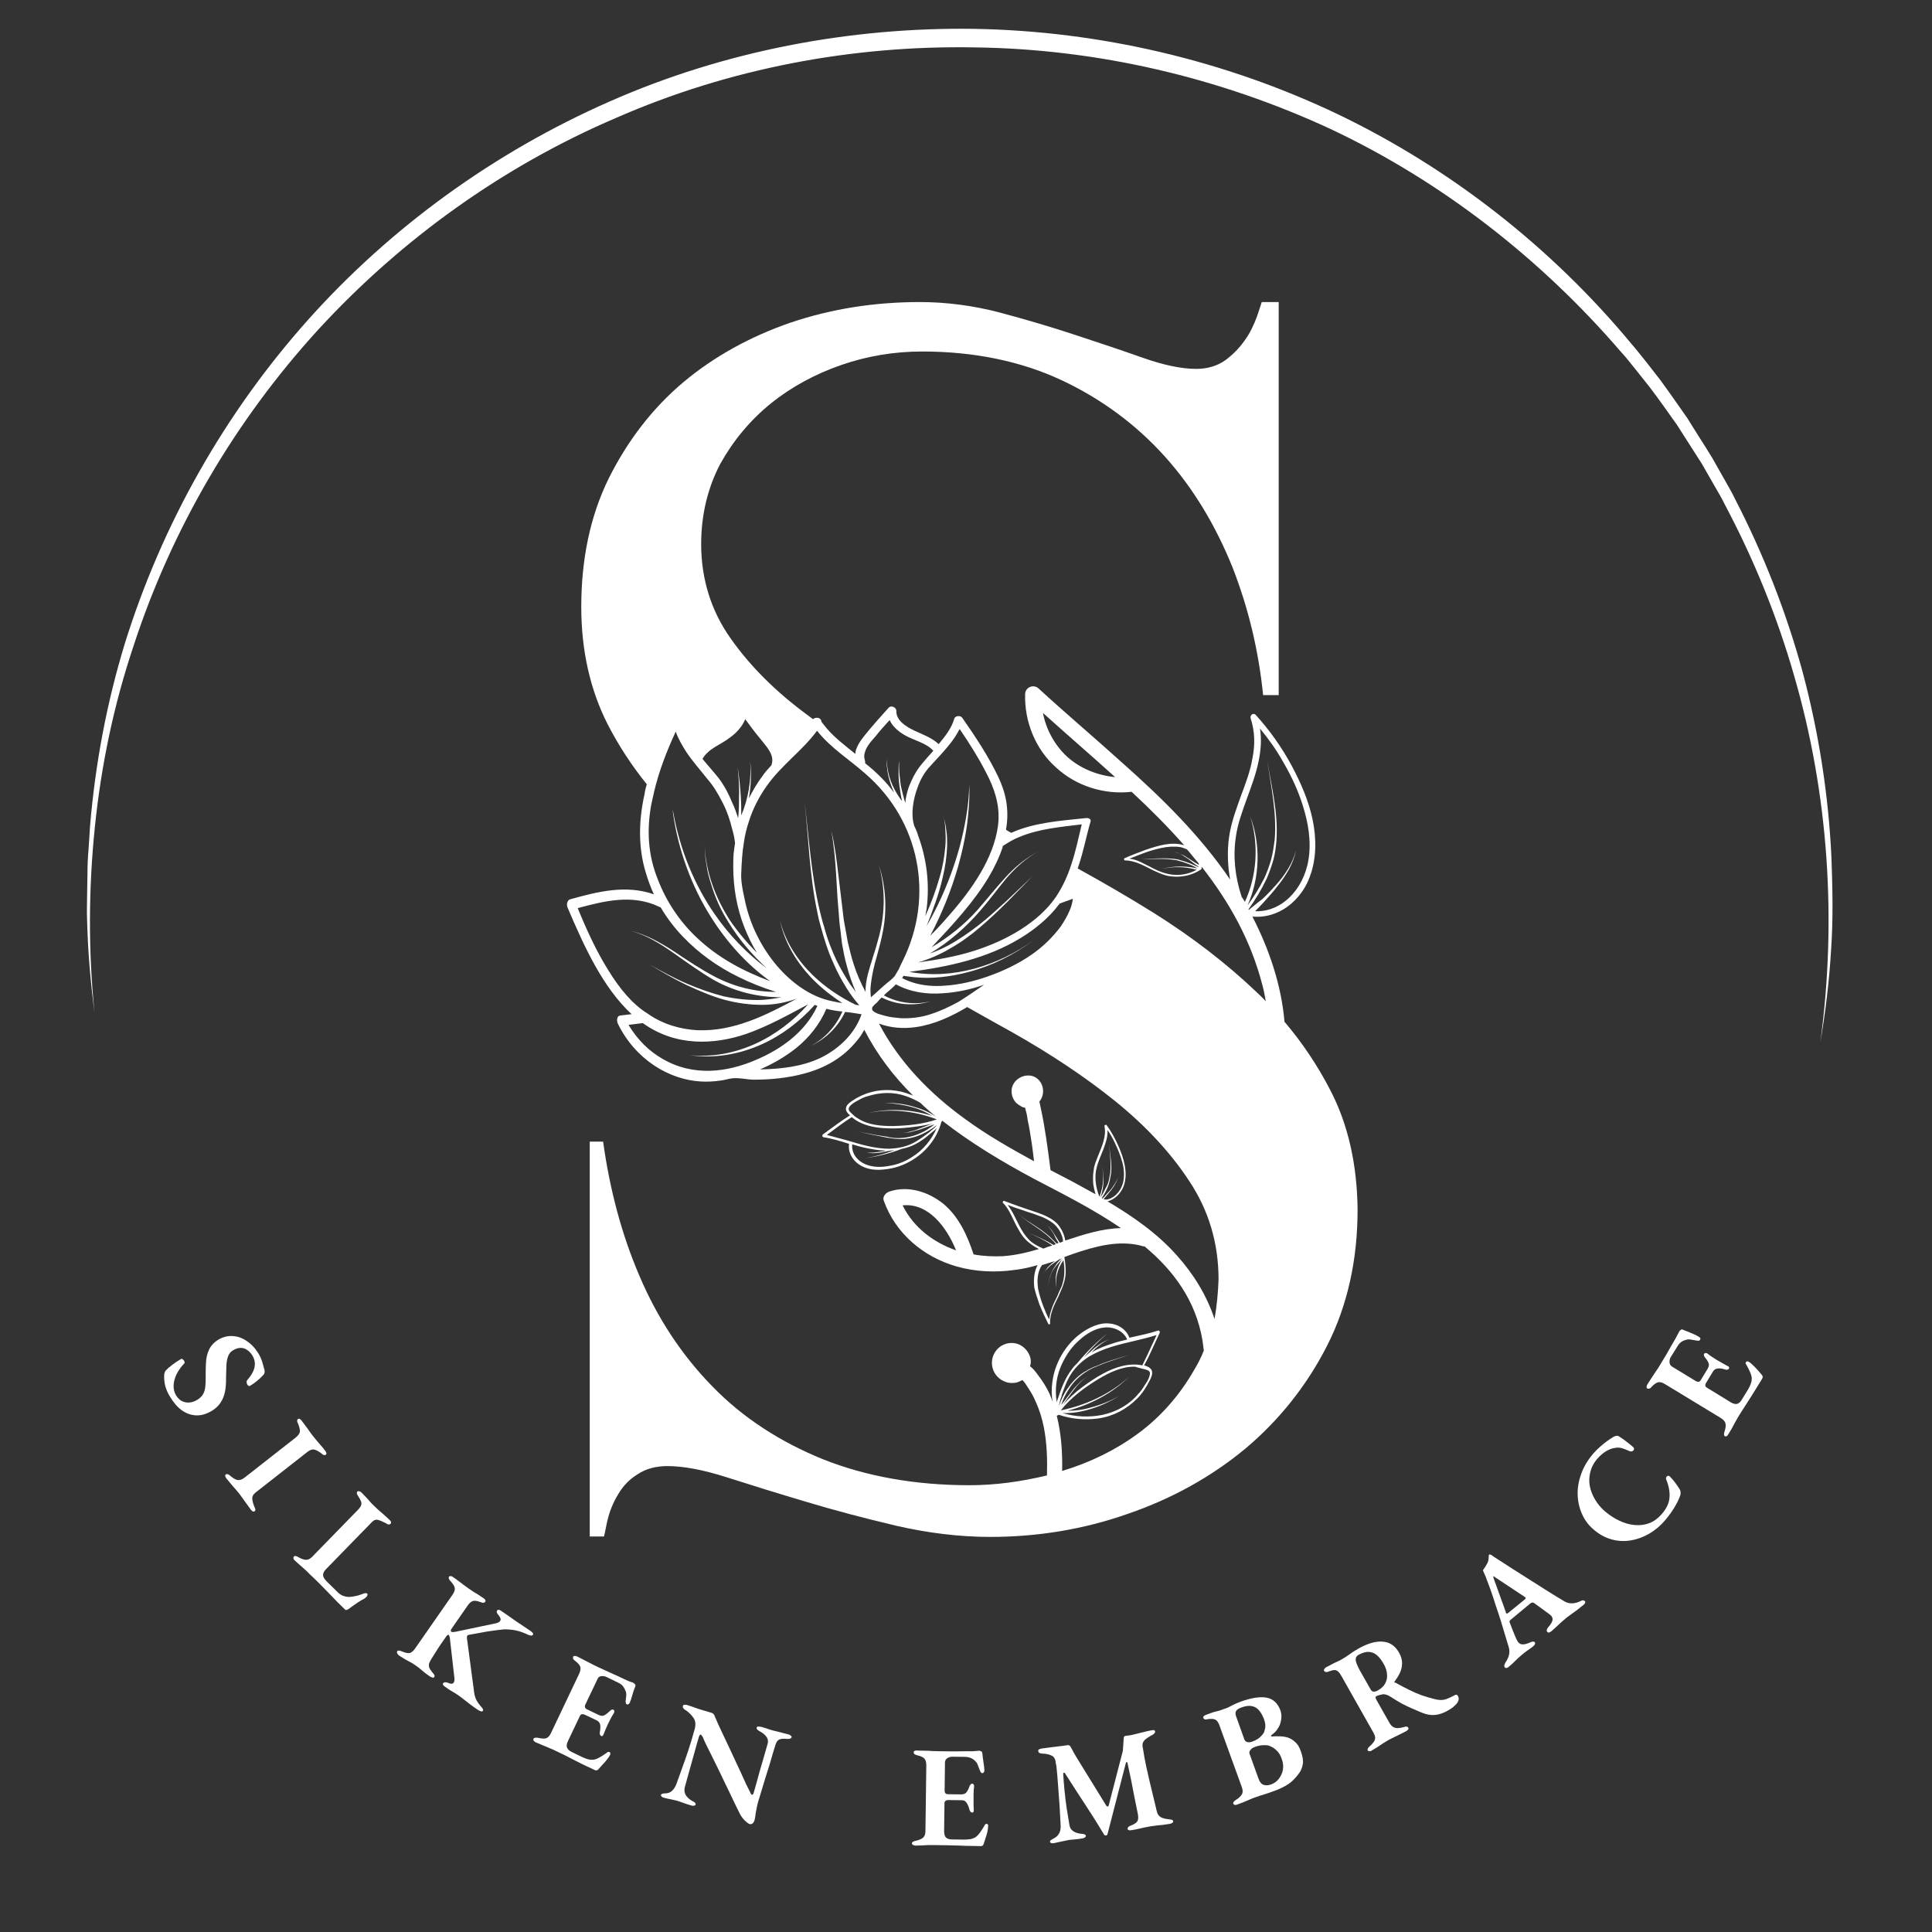 <svg version="1.2" preserveAspectRatio="xMidYMid meet" height="235" viewBox="0 0 176.25 176.25" zoomAndPan="magnify" width="235" xmlns:xlink="http://www.w3.org/1999/xlink" xmlns="http://www.w3.org/2000/svg"><rect x="0" y="0" width="176.25" height="176.25" fill="#333333" stroke="none"/><defs><clipPath id="77dfcad36c"><path d="M 7.895 2.461 L 167.715 2.461 L 167.715 95.07 L 7.895 95.07 Z M 7.895 2.461"></path></clipPath><clipPath id="1e5f436dfb"><path d="M 51.559 27.555 L 124 27.555 L 124 140.324 L 51.559 140.324 Z M 51.559 27.555"></path></clipPath><clipPath id="4d48d8b0ec"><rect height="56" y="0" width="156" x="0"></rect></clipPath></defs><g id="eec0bc404d"><g clip-path="url(#77dfcad36c)" clip-rule="nonzero"><path d="M 166.062 95.09 C 167.582 83.891 166.805 72.383 163.656 61.586 C 162.102 56.172 159.969 50.961 157.328 45.984 C 157.023 45.344 156.652 44.766 156.312 44.156 L 155.266 42.328 C 154.52 41.145 153.742 39.961 152.996 38.777 C 152.184 37.625 151.371 36.477 150.527 35.359 L 149.207 33.699 C 148.766 33.16 148.328 32.582 147.852 32.074 C 140.543 23.582 131.508 16.543 121.387 11.77 C 111.234 7.066 100.102 4.461 88.898 4.324 C 77.73 4.121 66.461 6.254 56.207 10.754 C 45.918 15.152 36.609 21.82 29.027 30.078 C 21.449 38.371 15.66 48.254 12.176 58.945 C 10.383 64.293 9.23 69.812 8.656 75.43 C 8.078 81.047 8.047 86.699 8.621 92.352 C 8.25 89.543 8.012 86.73 7.945 83.891 C 7.91 83.18 7.945 82.469 7.945 81.758 L 7.98 79.625 C 7.98 78.914 8.012 78.203 8.078 77.492 L 8.215 75.359 C 8.688 69.711 9.738 64.09 11.398 58.676 C 14.781 47.812 20.5 37.695 28.082 29.199 C 35.664 20.703 45.137 13.867 55.598 9.266 C 66.02 4.664 77.527 2.461 88.934 2.633 C 100.336 2.836 111.742 5.508 122.031 10.414 C 132.32 15.355 141.523 22.566 148.801 31.332 C 149.273 31.871 149.715 32.449 150.156 32.988 L 151.473 34.68 C 152.32 35.832 153.133 37.016 153.945 38.168 C 154.691 39.387 155.469 40.57 156.211 41.789 L 157.262 43.648 C 157.602 44.258 157.973 44.867 158.277 45.512 C 160.883 50.555 162.98 55.902 164.469 61.383 C 165.926 66.867 166.805 72.52 167.074 78.172 C 167.176 81.012 167.246 83.82 167.043 86.664 C 166.875 89.508 166.535 92.316 166.062 95.09 Z M 166.062 95.09" style="stroke:none;fill-rule:nonzero;fill:#ffffff;fill-opacity:1;"></path></g><g clip-path="url(#1e5f436dfb)" clip-rule="nonzero"><path d="M 121.328 99.391 C 120.188 97.195 118.805 95.121 117.18 93.211 C 116.895 89.879 115.797 86.625 114.254 83.617 C 115.23 83.699 116.164 83.496 117.059 82.969 C 118.156 82.316 119.051 81.219 119.496 79.957 C 120.105 78.332 120.105 76.504 119.742 74.754 C 119.375 73.008 118.645 71.379 117.871 69.918 C 116.938 68.168 115.797 66.582 114.539 65.199 C 114.336 64.996 114.008 65.242 114.09 65.527 C 114.496 66.746 114.496 68.008 114.254 69.184 C 114.051 70.406 113.602 71.543 113.195 72.641 C 112.789 73.777 112.383 74.875 112.18 76.016 C 111.977 77.152 111.977 78.293 112.098 79.43 C 112.141 79.715 112.18 80 112.219 80.242 C 109.496 76.219 105.961 72.762 102.34 69.551 C 99.82 67.273 97.219 65.078 94.738 62.801 C 94.293 62.395 93.559 62.68 93.52 63.289 C 93.438 65.812 94.453 68.332 96.324 70 C 98.152 71.707 100.754 72.52 103.234 72.234 C 104.902 73.777 106.527 75.406 108.031 77.113 C 106.895 76.746 105.633 77.152 104.535 77.52 C 103.887 77.762 103.234 78.008 102.586 78.293 C 102.504 78.332 102.543 78.496 102.625 78.496 C 103.602 78.496 104.414 79.023 105.27 79.43 C 105.715 79.633 106.164 79.836 106.609 79.918 C 107.098 80 107.586 80 108.031 79.918 C 108.562 79.836 109.09 79.633 109.578 79.309 C 109.617 79.266 109.617 79.266 109.617 79.227 C 109.617 79.188 109.617 79.105 109.617 79.062 C 112.141 82.277 114.133 85.812 115.188 89.961 C 115.309 90.406 115.391 90.895 115.473 91.344 C 115.23 91.059 114.945 90.812 114.699 90.57 C 111.938 87.926 108.766 85.488 105.27 83.293 C 102.992 81.871 100.676 80.527 98.316 79.227 C 98.316 79.188 98.355 79.145 98.355 79.105 C 98.844 77.684 99.09 76.301 99.496 74.918 C 99.535 74.715 99.293 74.594 99.047 74.633 C 96.73 74.875 94.332 75.039 92.258 75.973 C 92.098 75.895 91.934 75.812 91.77 75.691 C 91.77 75.609 91.812 75.527 91.812 75.445 C 92.055 73.82 91.77 72.316 91.039 70.812 C 90.184 69.023 89.008 67.234 87.785 65.484 C 87.625 65.242 87.137 65.281 87.055 65.566 C 86.812 66.422 86.242 67.152 85.633 67.883 C 85.023 67.316 84.25 67.031 83.438 66.664 C 82.664 66.297 81.73 65.73 81.77 64.836 C 81.77 64.551 81.324 64.309 81.078 64.551 C 80.348 65.363 79.617 66.176 78.926 67.031 C 78.641 67.395 78.312 67.805 78.152 68.25 C 78.07 68.414 78.031 68.617 78.031 68.777 C 77.137 68.047 76.199 67.355 75.43 66.461 C 75.266 66.258 75.102 66.055 74.941 65.852 C 74.941 65.648 74.738 65.445 74.492 65.484 C 74.371 65.484 74.25 65.527 74.168 65.609 C 74.004 65.484 73.844 65.363 73.68 65.242 C 70.793 63.129 68.434 60.77 66.688 58.289 C 64.859 55.73 63.965 52.801 63.965 49.629 C 63.965 46.949 64.574 44.469 65.711 42.312 C 66.891 40.199 68.434 38.328 70.348 36.785 C 72.215 35.281 74.41 34.102 76.77 33.289 C 79.129 32.473 81.605 32.066 84.129 32.066 C 88.883 32.066 93.152 32.961 96.812 34.668 C 100.473 36.379 103.641 38.734 106.242 41.621 C 108.848 44.508 110.918 47.965 112.465 51.824 C 113.887 55.484 114.82 59.348 115.23 63.414 L 116.652 63.414 L 116.652 27.555 L 115.105 27.555 C 114.984 27.961 114.82 28.41 114.66 28.898 C 114.375 29.668 114.008 30.441 113.52 31.094 C 113.035 31.781 112.465 32.352 111.812 32.84 C 111.082 33.367 110.188 33.652 109.129 33.652 C 107.828 33.652 106.203 33.328 104.25 32.637 C 102.422 31.988 100.348 31.297 98.113 30.562 C 95.918 29.832 93.559 29.141 91.121 28.488 C 88.762 27.879 86.324 27.555 83.926 27.555 C 79.82 27.555 75.875 28.164 72.137 29.426 C 68.477 30.684 65.141 32.516 62.336 34.871 C 59.531 37.23 57.254 40.199 55.547 43.613 C 53.84 47.07 53.027 51.012 53.027 55.363 C 53.027 59.348 53.84 62.926 55.426 66.055 C 56.402 67.965 57.621 69.836 59.004 71.543 C 58.922 71.828 58.84 72.113 58.801 72.438 C 58.273 74.797 58.191 77.277 58.922 79.633 C 59.125 80.324 59.371 80.977 59.652 81.586 C 57.094 80.691 54.531 81.34 52.051 82.031 C 51.809 82.074 51.645 82.398 51.766 82.766 C 53.27 86.301 54.98 90.082 57.621 92.52 L 56.562 92.645 C 56.281 92.684 56.238 93.09 56.359 93.375 C 57.988 96.707 61.078 98.496 63.922 98.66 C 64.531 98.699 65.141 98.66 65.711 98.578 C 66.078 98.539 66.441 98.414 66.77 98.375 C 67.418 98.293 68.152 98.496 68.801 98.496 C 70.305 98.496 71.934 98.336 73.395 97.93 C 75.227 97.441 76.934 96.504 78.191 94.918 C 78.438 94.637 78.641 94.309 78.844 93.945 C 80.023 96.219 81.527 98.211 83.316 99.961 C 83.234 99.922 83.191 99.879 83.113 99.879 C 81.934 99.391 80.633 99.309 79.453 99.637 C 78.844 99.797 78.234 100.082 77.703 100.449 C 77.5 100.609 77.215 100.773 77.176 101.098 C 77.137 101.344 77.34 101.586 77.543 101.75 C 76.688 102.277 75.914 102.887 75.062 103.496 C 74.98 103.578 75.02 103.699 75.102 103.742 C 75.914 103.863 76.688 104.105 77.461 104.352 C 77.34 105.082 77.746 105.816 78.355 106.223 C 79.047 106.711 79.941 106.789 80.793 106.668 C 82.379 106.508 83.883 105.613 84.82 104.434 C 85.309 103.824 85.672 103.133 85.875 102.359 C 85.918 102.32 85.918 102.277 85.957 102.238 C 88.559 104.27 91.406 105.977 94.293 107.523 C 96.852 108.863 99.699 110.285 102.262 112.035 C 100.551 112.074 98.887 112.605 97.18 113.172 C 97.098 112.605 96.812 112.035 96.445 111.629 C 95.672 110.855 94.535 110.613 93.52 110.246 C 92.91 110.043 92.258 109.801 91.609 109.555 C 91.527 109.516 91.445 109.676 91.488 109.719 C 92.137 110.367 92.422 111.344 92.91 112.156 C 93.152 112.605 93.438 113.012 93.844 113.336 C 94.129 113.578 94.453 113.781 94.781 113.945 C 93.684 114.27 92.625 114.516 91.488 114.598 C 90.594 114.637 89.699 114.598 88.805 114.434 C 88.805 114.434 88.805 114.395 88.805 114.395 C 88.234 112.684 87.461 110.977 86.039 109.801 C 84.656 108.703 82.828 108.133 81.121 108.703 C 80.793 108.824 80.469 109.188 80.633 109.555 C 81.688 112.523 84.25 114.676 87.258 115.531 C 88.965 116.02 90.797 116.102 92.543 115.855 C 93.273 115.773 93.965 115.613 94.656 115.41 C 94.371 115.938 94.293 116.59 94.332 117.199 C 94.332 117.523 94.453 117.809 94.535 118.133 C 94.617 118.418 94.738 118.703 94.82 118.988 C 95.062 119.598 95.348 120.207 95.633 120.777 C 95.672 120.855 95.836 120.816 95.797 120.734 C 95.754 119.84 96.203 118.988 96.566 118.254 C 96.648 118.051 96.73 117.891 96.812 117.688 C 96.895 117.484 96.977 117.32 97.016 117.156 C 97.137 116.793 97.219 116.426 97.219 116.02 C 97.219 115.613 97.18 115.164 97.098 114.676 C 97.34 114.598 97.625 114.473 97.871 114.395 C 99.902 113.703 102.055 113.094 104.172 113.66 C 104.25 113.703 104.332 113.703 104.414 113.703 C 107.059 115.898 109.09 118.66 109.699 122.281 C 109.742 122.605 109.781 122.891 109.82 123.215 C 109.578 123.824 109.293 124.395 108.969 124.922 C 107.625 127.281 105.879 129.273 103.766 130.816 C 101.773 132.281 99.453 133.418 96.895 134.191 C 96.934 132.484 96.812 130.777 96.406 129.152 C 96.488 129.109 96.527 129.109 96.609 129.07 C 97.789 129.477 99.047 129.559 100.227 129.395 C 101.609 129.191 102.789 128.539 103.723 127.605 C 104.211 127.117 104.578 126.547 104.902 125.898 C 105.023 125.652 105.188 125.328 105.066 125.004 C 104.941 124.762 104.66 124.637 104.375 124.555 C 104.902 123.621 105.309 122.605 105.797 121.59 C 105.836 121.469 105.758 121.344 105.633 121.387 C 104.781 121.672 103.926 121.832 103.031 122.035 C 102.746 121.262 101.977 120.777 101.164 120.734 C 100.27 120.652 99.332 121.102 98.559 121.672 C 97.137 122.727 96.203 124.434 96 126.102 C 95.918 126.711 95.918 127.32 96.039 127.891 C 95.957 127.645 95.836 127.402 95.754 127.16 C 95.469 126.547 95.105 125.98 94.699 125.449 C 94.496 125.168 94.25 124.84 93.965 124.637 C 94.293 123.742 93.477 122.605 92.461 122.523 C 91.203 122.402 90.227 123.582 90.551 124.801 C 90.715 125.41 91.16 125.859 91.73 126.062 C 92.016 126.184 92.34 126.184 92.664 126.141 C 92.91 126.102 93.07 125.98 93.273 125.898 C 93.477 126.102 93.684 126.426 93.805 126.629 C 94.047 126.996 94.293 127.402 94.453 127.809 C 94.82 128.582 95.062 129.395 95.227 130.207 C 95.512 131.672 95.551 133.133 95.512 134.598 C 93.152 135.168 90.797 135.492 88.438 135.492 C 83.477 135.492 79.004 134.68 75.102 133.133 C 71.199 131.551 67.785 129.355 65.02 126.508 C 62.258 123.703 59.98 120.289 58.312 116.344 C 56.727 112.645 55.629 108.539 55.02 104.148 L 53.801 104.148 L 53.801 140.168 L 55.102 140.168 C 55.223 139.68 55.305 139.152 55.426 138.664 C 55.629 137.809 55.953 137.039 56.402 136.305 C 56.848 135.535 57.457 134.922 58.191 134.477 C 58.922 133.988 59.855 133.746 60.875 133.746 C 62.336 133.746 64.125 134.07 66.402 134.801 C 68.559 135.492 70.914 136.223 73.516 136.996 C 76.078 137.77 78.844 138.5 81.77 139.191 C 84.617 139.844 87.504 140.207 90.348 140.207 C 94.656 140.207 98.887 139.516 102.91 138.094 C 106.934 136.711 110.512 134.719 113.602 132.16 C 116.652 129.598 119.172 126.469 121.043 122.809 C 122.914 119.148 123.848 114.961 123.848 110.367 C 123.809 106.262 122.992 102.562 121.328 99.391 Z M 97.34 69.023 C 96.203 67.965 95.43 66.543 95.145 65.039 C 97.301 66.988 99.535 68.902 101.73 70.895 C 100.105 70.73 98.559 70.121 97.34 69.023 Z M 106.895 78.414 C 107.137 78.453 107.34 78.453 107.547 78.535 C 107.75 78.578 107.992 78.656 108.195 78.738 C 108.562 78.859 108.926 79.023 109.254 79.227 C 108.195 78.984 107.059 78.984 106 79.266 C 107.059 79.023 108.156 79.062 109.172 79.348 C 108.438 79.754 107.547 79.918 106.691 79.754 C 105.758 79.594 104.941 79.062 104.09 78.656 C 103.766 78.496 103.398 78.375 103.031 78.332 C 103.438 78.168 103.887 78.008 104.293 77.844 C 104.82 77.641 105.391 77.48 105.961 77.355 C 106.527 77.234 107.098 77.195 107.668 77.277 C 107.871 77.316 108.074 77.398 108.277 77.48 C 108.645 77.887 108.969 78.332 109.332 78.738 C 109.332 78.781 109.375 78.82 109.375 78.902 L 108.969 78.656 C 108.766 78.535 108.602 78.414 108.398 78.293 C 108.195 78.168 108.031 78.047 107.828 77.965 C 107.625 77.887 107.422 77.805 107.18 77.723 C 107.383 77.762 107.625 77.887 107.789 77.965 C 107.992 78.09 108.156 78.211 108.359 78.332 C 108.52 78.453 108.723 78.617 108.887 78.738 L 109.332 79.062 C 109.332 79.062 109.332 79.105 109.332 79.105 C 108.969 78.941 108.562 78.738 108.156 78.617 C 107.953 78.535 107.707 78.496 107.504 78.414 C 107.262 78.375 107.059 78.332 106.812 78.332 C 105.918 78.25 104.984 78.375 104.09 78.332 C 105.105 78.414 106 78.293 106.895 78.414 Z M 113.926 83.008 C 113.926 82.969 113.887 82.969 113.887 82.969 C 114.496 82.113 115.066 81.18 115.555 80.16 C 115.797 79.594 116 79.023 116.164 78.453 C 116.328 77.844 116.406 77.234 116.449 76.625 C 116.609 74.145 116 71.746 115.594 69.348 C 115.961 71.746 116.488 74.188 116.285 76.625 C 116.203 77.234 116.121 77.805 115.961 78.414 C 115.797 78.984 115.594 79.551 115.352 80.082 C 114.902 80.977 114.375 81.828 113.805 82.602 C 114.945 80.082 115.023 77.031 114.051 74.469 C 114.863 77.031 114.66 79.918 113.562 82.277 C 113.48 82.113 113.398 81.992 113.277 81.828 C 112.668 80 112.465 78.129 112.75 76.301 C 112.91 75.16 113.316 74.062 113.723 72.926 C 114.133 71.789 114.578 70.648 114.82 69.43 C 115.023 68.453 115.105 67.477 114.945 66.461 C 115.715 67.395 116.449 68.414 117.059 69.512 C 117.871 70.895 118.562 72.398 119.008 74.023 C 119.457 75.609 119.66 77.355 119.254 78.984 C 118.93 80.285 118.238 81.422 117.262 82.195 C 116.449 82.844 115.473 83.172 114.496 83.129 C 114.781 82.844 115.066 82.559 115.352 82.234 C 115.758 81.789 116.164 81.34 116.531 80.852 C 116.938 80.363 117.262 79.879 117.586 79.309 C 117.871 78.781 118.113 78.168 118.238 77.559 C 118.074 78.168 117.832 78.738 117.504 79.266 C 117.18 79.797 116.812 80.285 116.406 80.73 C 116 81.18 115.594 81.625 115.148 82.031 C 114.699 82.355 114.336 82.684 113.926 83.008 C 113.969 83.008 113.969 83.008 113.926 83.008 Z M 82.34 109.961 C 84.695 109.719 86.363 111.953 87.219 114.066 C 85.145 113.336 83.355 111.996 82.34 109.961 Z M 94.09 113.297 C 93.316 112.645 92.949 111.711 92.504 110.855 C 92.34 110.531 92.137 110.207 91.934 109.922 C 92.34 110.082 92.789 110.246 93.195 110.367 C 93.723 110.57 94.25 110.695 94.738 110.898 C 95.227 111.059 95.715 111.305 96.121 111.629 C 96.445 111.914 96.691 112.238 96.852 112.684 C 96.934 112.891 96.977 113.094 96.977 113.254 C 96.895 113.297 96.773 113.336 96.691 113.375 C 96.566 113.172 96.445 113.012 96.324 112.809 C 96.203 112.605 96.082 112.441 95.957 112.238 C 95.836 112.074 95.676 111.914 95.512 111.75 C 95.676 111.914 95.797 112.074 95.918 112.238 C 96.039 112.402 96.16 112.605 96.242 112.809 C 96.324 113.012 96.445 113.172 96.566 113.375 C 96.527 113.418 96.445 113.418 96.406 113.457 C 96.242 113.297 96.121 113.172 96 113.051 C 95.836 112.891 95.676 112.727 95.512 112.605 C 95.348 112.48 95.145 112.32 94.984 112.199 C 94.25 111.668 93.438 111.262 92.789 110.652 C 93.438 111.262 94.211 111.711 94.941 112.238 C 95.105 112.359 95.309 112.523 95.469 112.645 C 95.633 112.809 95.797 112.93 95.957 113.094 C 96.082 113.215 96.203 113.336 96.324 113.5 C 96.242 113.539 96.203 113.539 96.121 113.578 C 95.391 113.133 94.574 112.766 93.762 112.441 C 94.535 112.766 95.309 113.133 96 113.621 C 95.715 113.703 95.469 113.781 95.188 113.906 C 94.781 113.742 94.414 113.539 94.09 113.297 Z M 96.934 117.074 C 96.895 117.281 96.812 117.441 96.73 117.605 C 96.648 117.766 96.566 117.969 96.488 118.172 C 96.324 118.539 96.082 118.945 95.957 119.352 C 95.836 119.68 95.754 120.004 95.715 120.371 C 95.512 120.004 95.348 119.598 95.188 119.191 C 94.984 118.66 94.82 118.133 94.699 117.562 C 94.617 116.953 94.617 116.344 94.859 115.773 C 94.902 115.652 94.984 115.531 95.062 115.41 C 95.469 115.289 95.836 115.164 96.242 115.043 C 96.121 115.125 96.039 115.207 95.918 115.289 C 95.754 115.449 95.594 115.57 95.469 115.773 C 95.348 115.938 95.227 116.141 95.145 116.344 C 95.227 116.141 95.348 115.938 95.512 115.773 C 95.676 115.613 95.797 115.449 96 115.328 C 96.16 115.207 96.324 115.086 96.527 114.961 C 96.527 114.961 96.566 114.961 96.566 114.922 C 96.648 114.879 96.773 114.84 96.852 114.801 C 96.609 115.004 96.406 115.246 96.242 115.531 C 96.121 115.695 96 115.898 95.918 116.102 C 95.836 116.305 95.754 116.508 95.715 116.711 C 95.633 117.117 95.594 117.562 95.633 118.012 C 95.676 118.457 95.676 118.863 95.676 119.312 C 95.676 118.863 95.676 118.457 95.633 118.012 C 95.594 117.562 95.633 117.156 95.715 116.75 C 95.754 116.547 95.836 116.344 95.918 116.141 C 96 115.938 96.121 115.773 96.242 115.613 C 96.445 115.328 96.691 115.086 96.934 114.84 C 96.363 115.613 96.16 116.668 96.406 117.605 C 96.203 116.668 96.488 115.695 97.016 114.961 C 97.137 115.734 97.137 116.426 96.934 117.074 Z M 104.457 124.922 C 104.578 124.965 104.781 125.004 104.863 125.125 C 104.941 125.246 104.902 125.41 104.863 125.531 C 104.781 125.859 104.578 126.141 104.414 126.387 C 104.25 126.672 104.047 126.957 103.844 127.16 C 103.031 128.133 101.895 128.785 100.594 129.07 C 99.414 129.312 98.113 129.273 96.934 128.906 C 97.828 128.945 98.684 128.785 99.496 128.539 C 100.43 128.258 101.285 127.848 102.098 127.363 C 101.285 127.809 100.391 128.176 99.453 128.418 C 98.762 128.621 98.074 128.703 97.383 128.703 C 99.535 128.133 101.488 127.078 102.992 125.613 C 101.285 127.16 99.129 128.176 96.773 128.664 C 97.707 127.484 98.926 126.59 100.188 125.816 C 101.203 125.207 102.383 124.637 103.562 124.68 C 103.887 124.801 104.172 124.84 104.457 124.922 Z M 103.52 122.32 C 104.211 122.156 104.863 121.996 105.512 121.793 C 105.066 122.727 104.66 123.664 104.211 124.555 C 102.992 124.312 101.73 124.719 100.676 125.289 C 99.984 125.652 99.332 126.102 98.723 126.547 C 98.074 127.035 97.504 127.566 96.977 128.133 C 97.258 127.727 97.586 127.32 97.871 126.914 C 98.074 126.629 98.277 126.387 98.52 126.141 C 98.762 125.898 99.008 125.695 99.293 125.531 C 99.008 125.695 98.723 125.898 98.48 126.141 C 98.234 126.387 97.992 126.629 97.789 126.914 C 97.461 127.32 97.137 127.77 96.812 128.176 C 96.977 127.645 97.219 127.16 97.543 126.672 C 97.949 126.02 98.52 125.492 99.172 125.086 C 99.496 124.883 99.859 124.719 100.188 124.598 C 100.551 124.434 100.879 124.312 101.242 124.191 C 101.977 123.945 102.668 123.703 103.398 123.5 C 102.668 123.703 101.977 123.906 101.242 124.148 C 100.879 124.273 100.512 124.395 100.188 124.555 C 99.82 124.68 99.453 124.84 99.129 125.043 C 98.438 125.41 97.871 125.98 97.422 126.629 C 97.055 127.117 96.812 127.688 96.609 128.258 C 96.648 127.973 96.73 127.645 96.852 127.363 C 96.852 127.32 96.852 127.32 96.852 127.281 C 97.098 126.59 97.34 125.898 97.746 125.289 C 98.152 124.68 98.723 124.148 99.375 123.742 C 100.676 122.973 102.137 122.645 103.52 122.32 Z M 96.977 124.23 C 97.34 123.5 97.828 122.809 98.438 122.281 C 99.09 121.672 99.902 121.184 100.754 121.102 C 101.609 121.02 102.504 121.426 102.828 122.199 C 102.383 122.32 101.934 122.402 101.488 122.566 C 100.836 122.77 100.188 123.012 99.578 123.379 C 99.699 123.254 99.781 123.176 99.902 123.051 C 100.27 122.727 100.676 122.402 101.164 122.199 C 100.676 122.359 100.27 122.645 99.859 122.973 C 99.535 123.254 99.211 123.539 98.887 123.824 C 99.535 123.051 100.227 122.32 101 121.672 C 100.023 122.441 99.129 123.336 98.316 124.312 C 98.113 124.516 97.91 124.719 97.746 124.965 C 97.219 125.652 96.895 126.469 96.609 127.281 C 96.609 127.281 96.609 127.32 96.609 127.32 C 96.527 127.523 96.445 127.727 96.406 127.93 C 96.203 126.711 96.363 125.41 96.977 124.23 Z M 91.527 77.152 C 92.016 76.828 92.504 76.543 93.031 76.34 C 94.781 75.609 96.73 75.445 98.684 75.203 C 98.398 76.383 98.152 77.602 97.746 78.82 C 97.422 79.836 96.977 80.852 96.324 81.828 C 94.738 84.145 91.812 85.812 88.844 86.746 C 87.176 87.277 85.43 87.562 83.723 87.805 C 84.738 87.52 85.754 87.074 86.648 86.543 C 87.664 85.977 88.602 85.285 89.453 84.551 C 90.309 83.82 91.121 83.047 91.895 82.277 C 92.664 81.504 93.398 80.73 94.168 79.957 C 93.398 80.691 92.586 81.461 91.812 82.195 C 91 82.926 90.184 83.699 89.293 84.391 C 88.398 85.082 87.461 85.73 86.484 86.262 C 85.957 86.543 85.387 86.789 84.82 86.992 C 86.609 85.934 88.152 84.551 89.414 83.09 C 90.266 82.113 91 81.098 91.812 80.121 C 92.625 79.188 93.559 78.293 94.738 77.684 C 93.52 78.293 92.543 79.145 91.691 80.082 C 90.836 81.016 90.062 81.992 89.211 82.969 C 88.031 84.309 86.566 85.488 84.98 86.422 C 86.934 84.348 88.844 82.277 90.184 80.039 C 90.715 79.145 91.16 78.211 91.488 77.234 C 91.406 77.195 91.445 77.195 91.527 77.152 Z M 82.949 88.66 C 86.484 88.211 90.062 87.438 93.113 85.57 C 94.453 84.758 95.715 83.699 96.566 82.559 C 96.609 82.52 96.648 82.48 96.648 82.438 L 97.871 81.992 C 97.828 82.355 97.746 82.684 97.586 83.047 C 97.383 83.535 97.098 84.023 96.773 84.512 C 96.082 85.445 95.188 86.34 94.129 87.074 C 92.91 87.926 91.527 88.578 90.145 89.066 C 88.883 89.512 87.543 89.836 86.203 89.918 C 85.715 89.961 85.227 89.961 84.738 89.918 C 83.883 89.836 83.07 89.633 82.297 89.227 C 82.34 89.148 82.379 89.105 82.422 89.023 C 82.746 89.066 83.07 89.105 83.395 89.148 C 85.062 89.309 86.77 89.105 88.398 88.66 C 90.551 88.09 92.543 87.074 94.293 85.773 C 91.039 88.129 86.852 89.391 82.949 88.66 Z M 86.445 68.129 C 86.891 67.602 87.258 67.07 87.543 66.504 C 88.438 67.805 89.25 69.105 89.941 70.445 C 90.715 71.91 91.203 73.371 91.078 75 C 91.078 75.121 91.039 75.242 91.039 75.363 C 90.633 78.293 88.723 81.098 86.445 83.66 C 85.957 84.227 85.43 84.797 84.859 85.367 C 85.957 83.293 86.77 81.219 87.379 79.145 C 87.867 77.398 88.234 75.648 88.355 73.941 C 88.438 73.129 88.438 72.316 88.438 71.543 C 88.398 72.316 88.355 73.09 88.234 73.902 C 87.988 75.609 87.582 77.355 86.973 79.105 C 86.363 80.895 85.551 82.723 84.535 84.473 C 85.105 83.008 85.672 81.543 86 80.039 C 86.242 79.062 86.363 78.129 86.406 77.152 C 86.406 76.664 86.406 76.18 86.324 75.73 C 86.281 75.242 86.16 74.797 86.039 74.348 C 86.16 74.797 86.242 75.285 86.242 75.77 C 86.281 76.258 86.281 76.707 86.242 77.195 C 86.16 78.129 86 79.105 85.715 80.039 C 85.387 81.219 84.941 82.398 84.414 83.578 C 84.453 83.332 84.492 83.09 84.535 82.887 C 84.82 80.57 84.535 78.293 83.723 76.137 C 83.723 76.098 83.723 76.055 83.68 76.016 C 83.68 76.016 83.68 75.973 83.68 75.973 C 83.598 75.77 83.52 75.566 83.395 75.324 C 83.07 74.227 83.316 72.926 83.68 71.91 C 83.723 71.789 83.762 71.707 83.805 71.582 C 84.008 71.055 84.289 70.566 84.656 70.121 C 85.266 69.43 85.918 68.777 86.445 68.129 Z M 78.883 68.699 C 79.004 68.129 79.492 67.602 79.859 67.191 C 80.266 66.664 80.715 66.176 81.16 65.688 C 81.402 66.258 81.973 66.746 82.543 67.07 C 83.395 67.559 84.492 67.762 85.145 68.492 C 84.777 68.902 84.371 69.348 84.008 69.797 C 83.68 70.203 83.395 70.688 83.152 71.219 C 83.07 71.422 82.988 71.582 82.91 71.789 C 82.746 72.273 82.625 72.762 82.582 73.25 C 82.422 72.723 82.297 72.195 82.176 71.664 C 82.137 71.34 82.094 70.973 82.055 70.648 C 82.016 70.242 82.016 69.797 82.016 69.387 C 81.973 69.797 81.973 70.203 81.973 70.609 C 81.973 70.973 82.016 71.34 82.055 71.707 C 82.137 72.152 82.176 72.641 82.297 73.09 C 81.605 72.195 81.121 71.176 80.957 70.039 C 80.918 69.715 80.875 69.387 80.875 69.062 C 80.875 69.387 80.875 69.715 80.918 70 C 80.996 70.812 81.242 71.582 81.566 72.316 C 81.199 71.828 80.836 71.379 80.387 70.934 C 79.941 70.484 79.453 70.039 78.926 69.633 C 78.926 69.59 78.926 69.512 78.926 69.469 C 78.844 69.184 78.801 68.941 78.883 68.699 Z M 64.086 69.227 C 64.656 68.25 65.793 67.926 66.605 67.273 C 67.176 66.867 67.703 66.297 67.988 65.609 C 68.434 66.219 68.844 66.785 69.328 67.355 C 69.816 68.008 70.711 68.82 70.387 69.754 C 70.387 69.754 70.387 69.797 70.387 69.797 C 70.102 70.121 69.816 70.406 69.574 70.77 C 69.086 71.422 68.68 72.113 68.312 72.844 C 68.516 71.707 68.559 70.566 68.434 69.43 C 68.559 71.137 68.273 72.844 67.621 74.391 C 67.621 73.82 67.621 73.293 67.582 72.723 C 67.539 71.789 67.418 70.852 67.297 69.957 C 67.379 70.895 67.461 71.828 67.418 72.723 C 67.418 73.371 67.418 73.984 67.336 74.633 C 67.176 74.145 67.012 73.656 66.809 73.25 C 66.484 72.438 66.078 71.664 65.551 70.973 C 65.102 70.406 64.574 69.836 64.086 69.227 Z M 59.41 73.414 C 59.492 73.047 59.574 72.68 59.652 72.316 C 60.102 70.363 60.832 68.492 61.645 66.746 C 61.891 67.438 62.258 68.047 62.621 68.617 C 63.191 69.469 63.883 70.242 64.492 71.016 C 65.062 71.664 65.508 72.398 65.914 73.211 C 66.32 73.984 66.605 74.836 66.809 75.691 C 66.93 76.098 67.012 76.504 67.055 76.91 C 67.012 77.113 67.012 77.277 66.973 77.48 C 66.891 78.008 66.891 78.535 66.891 79.062 C 66.891 80.934 67.215 82.844 67.906 84.594 C 68.23 85.406 68.598 86.18 69.047 86.91 C 68.152 86.016 67.336 85.039 66.605 83.984 C 65.957 82.969 65.387 81.871 64.98 80.691 C 64.777 80.121 64.613 79.512 64.492 78.902 C 64.371 78.293 64.289 77.684 64.289 77.031 C 64.289 77.641 64.328 78.293 64.453 78.902 C 64.531 79.512 64.695 80.121 64.898 80.73 C 65.266 81.949 65.793 83.09 66.441 84.105 C 67.418 85.73 68.637 87.113 69.941 88.332 C 68.152 86.992 66.523 85.324 65.184 83.375 C 63.355 80.73 62.051 77.559 61.441 74.227 C 61.402 74.105 61.402 73.984 61.363 73.902 C 61.363 74.023 61.402 74.105 61.402 74.227 C 61.891 77.602 63.109 80.895 64.859 83.66 C 66.32 85.977 68.152 88.008 70.266 89.512 C 67.867 88.617 65.508 87.398 63.516 85.488 C 62.051 84.105 60.793 82.277 60.02 80.242 C 59.086 77.965 59.004 75.648 59.41 73.414 Z M 69.004 86.828 Z M 55.508 88.535 C 54.41 86.789 53.516 84.836 52.703 82.844 C 55.141 82.195 57.66 81.543 60.141 82.723 C 60.184 82.766 60.223 82.766 60.266 82.766 C 60.832 83.738 61.523 84.633 62.258 85.406 C 63.762 86.992 65.508 88.211 67.336 89.105 C 68.477 89.676 69.613 90.121 70.793 90.488 C 68.922 90.488 67.012 90.039 65.223 89.105 C 63.965 88.457 62.703 87.602 61.484 86.789 C 60.223 85.977 58.922 85.242 57.539 84.918 C 58.922 85.285 60.184 86.059 61.402 86.91 C 62.621 87.766 63.84 88.66 65.102 89.391 C 67.055 90.488 69.168 90.977 71.281 90.977 C 70.711 91.098 70.102 91.18 69.492 91.219 C 68.355 91.262 67.176 91.137 66.035 90.895 C 64.898 90.609 63.762 90.203 62.621 89.715 C 61.484 89.227 60.387 88.617 59.289 88.008 C 60.387 88.66 61.484 89.309 62.582 89.836 C 63.719 90.367 64.859 90.855 65.996 91.18 C 67.176 91.504 68.355 91.668 69.531 91.668 C 70.629 91.668 71.688 91.465 72.703 91.098 C 69.898 92.602 66.973 94.105 63.637 93.984 C 62.094 93.902 60.469 93.457 59.043 92.441 C 57.66 91.586 56.484 90.121 55.508 88.535 Z M 60.426 96.586 C 59.207 95.895 58.148 94.84 57.336 93.496 L 58.637 93.332 C 61.645 95.488 65.141 95.324 68.109 94.309 C 70.062 93.617 71.891 92.602 73.719 91.625 C 71.039 94.637 67.133 96.668 62.945 96.262 C 65.184 96.586 67.461 96.18 69.453 95.285 C 71.281 94.473 72.949 93.211 74.332 91.668 C 74.41 91.707 74.492 91.75 74.574 91.75 C 73.477 94.148 71.242 95.734 68.922 96.707 C 66.363 97.805 63.273 98.254 60.426 96.586 Z M 74.859 96.504 C 73.152 97.316 71.242 97.52 69.328 97.562 C 70.469 97.074 71.605 96.422 72.582 95.652 C 73.801 94.676 74.777 93.457 75.387 92.031 C 75.875 92.156 76.363 92.234 76.852 92.277 C 76.281 93.578 75.266 94.758 73.965 95.406 C 75.305 94.797 76.445 93.699 77.094 92.316 C 77.582 92.359 78.07 92.441 78.559 92.52 C 78.559 92.52 78.598 92.52 78.598 92.52 C 77.988 94.309 76.527 95.691 74.859 96.504 Z M 79.41 90.164 C 79.453 89.633 79.535 89.105 79.656 88.535 C 79.738 88.129 79.859 87.684 79.98 87.277 C 80.145 86.625 80.348 85.977 80.469 85.324 C 80.957 83.172 80.836 80.977 80.184 78.941 C 80.754 81.016 80.754 83.172 80.227 85.285 C 80.062 85.895 79.898 86.504 79.695 87.113 C 79.574 87.562 79.41 88.008 79.289 88.457 C 79.129 88.984 79.004 89.555 78.965 90.121 C 78.965 90.246 78.965 90.367 78.965 90.488 C 78.52 89.676 78.152 88.82 77.867 87.926 C 77.664 87.277 77.5 86.625 77.34 85.934 C 77.34 85.855 77.297 85.773 77.297 85.691 C 77.176 85.082 77.094 84.512 76.973 83.902 C 76.891 83.211 76.809 82.559 76.73 81.871 C 76.648 81.18 76.566 80.488 76.484 79.836 C 76.324 78.453 76.16 77.113 75.836 75.77 C 76.078 77.113 76.199 78.496 76.281 79.836 C 76.324 80.527 76.363 81.219 76.402 81.91 C 76.445 82.602 76.527 83.293 76.566 83.984 C 76.605 84.473 76.688 84.918 76.73 85.406 C 76.77 85.609 76.77 85.812 76.809 86.059 C 76.934 86.746 77.055 87.438 77.258 88.129 C 77.461 88.941 77.746 89.715 78.07 90.488 C 77.906 90.285 77.746 90.039 77.582 89.836 C 77.137 89.148 76.73 88.457 76.363 87.723 C 75.875 86.707 75.469 85.648 75.184 84.551 C 75.02 84.066 74.898 83.535 74.777 83.047 C 74.004 79.797 73.801 76.461 73.395 73.129 C 73.762 76.422 73.844 79.797 74.535 83.09 C 74.613 83.496 74.695 83.902 74.816 84.309 C 75.145 85.527 75.508 86.746 76.039 87.887 C 76.363 88.66 76.77 89.391 77.215 90.121 C 77.582 90.691 77.949 91.219 78.395 91.707 C 78.273 91.707 78.152 91.668 78.07 91.668 C 76.648 90.977 75.305 90.082 74.168 88.984 C 72.785 87.641 71.648 85.934 71.16 83.984 C 71.566 85.977 72.664 87.766 74.004 89.188 C 74.859 90.082 75.836 90.855 76.852 91.504 C 76.566 91.465 76.281 91.422 75.957 91.344 C 74.898 91.137 73.922 90.691 72.988 90.039 C 71.242 88.82 69.816 86.992 68.883 84.961 C 68.434 83.984 68.109 82.969 67.906 81.91 C 67.746 81.18 67.582 80.406 67.621 79.633 C 67.664 78.699 67.703 77.762 67.867 76.828 C 67.949 76.219 68.109 75.566 68.312 74.957 C 68.68 73.777 69.25 72.68 69.941 71.707 C 71.281 69.797 73.191 68.492 74.535 66.664 C 75.793 68.25 77.461 69.266 78.926 70.566 C 83.926 74.875 85.266 81.789 82.34 87.684 C 82.219 87.926 82.094 88.172 81.973 88.457 C 81.852 88.66 81.73 88.863 81.605 89.066 C 81.402 89.309 81.121 89.512 80.875 89.715 C 80.387 90.121 79.941 90.57 79.453 90.977 C 79.41 90.652 79.41 90.406 79.41 90.164 Z M 79.574 91.91 C 79.574 91.871 79.617 91.828 79.656 91.789 C 79.777 91.625 79.98 91.504 80.102 91.344 C 80.145 91.301 80.387 90.977 80.469 91.016 C 81.852 91.707 83.477 91.789 84.902 91.344 C 83.477 91.707 81.934 91.504 80.633 90.812 C 80.793 90.652 80.957 90.488 81.121 90.367 C 81.324 90.203 81.527 90 81.73 89.797 C 83.07 90.527 84.574 90.73 86.078 90.609 C 87.34 90.527 88.602 90.246 89.777 89.836 C 89.008 90.367 88.234 90.895 87.461 91.383 C 86.648 91.828 85.793 92.234 84.902 92.52 C 84.047 92.805 83.113 92.926 82.176 92.887 C 81.73 92.848 81.242 92.805 80.793 92.684 C 80.387 92.562 79.898 92.48 79.617 92.195 C 79.574 92.156 79.535 92.031 79.574 91.91 Z M 77.258 104.027 C 76.648 103.863 76.039 103.699 75.43 103.539 C 76.199 102.969 76.934 102.398 77.703 101.91 C 78.559 102.645 79.738 102.887 80.875 102.93 C 81.566 102.969 82.297 102.93 82.988 102.848 C 83.68 102.766 84.414 102.684 85.105 102.48 C 84.695 102.645 84.289 102.805 83.844 102.969 C 83.559 103.09 83.273 103.172 82.949 103.254 C 82.664 103.336 82.34 103.375 82.055 103.375 C 82.379 103.375 82.664 103.336 82.988 103.293 C 83.273 103.215 83.598 103.133 83.883 103.051 C 84.332 102.887 84.82 102.727 85.266 102.562 C 84.859 102.887 84.453 103.172 83.965 103.375 C 83.355 103.66 82.625 103.824 81.934 103.824 C 81.566 103.824 81.242 103.781 80.918 103.699 L 79.898 103.539 C 79.207 103.418 78.559 103.293 77.906 103.133 C 78.559 103.293 79.25 103.457 79.898 103.578 L 80.918 103.781 C 81.242 103.824 81.605 103.902 81.973 103.902 C 82.664 103.945 83.395 103.781 84.047 103.496 C 84.574 103.254 85.023 102.969 85.469 102.645 C 85.309 102.848 85.062 103.051 84.859 103.215 C 84.859 103.215 84.82 103.254 84.82 103.254 C 84.289 103.66 83.762 104.066 83.152 104.352 C 82.543 104.637 81.852 104.758 81.16 104.797 C 79.777 104.797 78.477 104.391 77.258 104.027 Z M 83.234 105.531 C 82.625 105.938 81.934 106.223 81.199 106.344 C 80.43 106.508 79.574 106.508 78.883 106.18 C 78.152 105.855 77.664 105.164 77.746 104.391 C 78.152 104.516 78.559 104.637 78.965 104.719 C 79.574 104.84 80.184 104.961 80.793 104.961 C 80.672 105 80.551 105.043 80.387 105.043 C 79.941 105.125 79.492 105.203 79.047 105.125 C 79.492 105.246 79.941 105.203 80.43 105.125 C 80.836 105.043 81.199 104.961 81.605 104.922 C 80.754 105.246 79.898 105.488 79.004 105.652 C 80.102 105.488 81.242 105.203 82.297 104.797 C 82.543 104.758 82.785 104.676 83.031 104.594 C 83.762 104.312 84.414 103.824 84.98 103.336 C 84.98 103.336 85.023 103.293 85.023 103.293 C 85.184 103.172 85.348 103.051 85.469 102.887 C 84.98 103.984 84.211 104.922 83.234 105.531 Z M 81.484 102.727 C 80.387 102.727 79.207 102.645 78.273 102.035 C 78.031 101.91 77.828 101.707 77.664 101.547 C 77.582 101.465 77.422 101.344 77.422 101.18 C 77.422 101.059 77.5 100.938 77.582 100.855 C 77.785 100.652 78.07 100.488 78.312 100.367 C 78.598 100.203 78.844 100.082 79.168 100 C 80.305 99.637 81.527 99.594 82.664 100 C 83.113 100.164 83.559 100.367 83.965 100.609 C 84.414 101.059 84.902 101.465 85.387 101.871 C 84.738 101.426 84.008 101.141 83.273 100.938 C 82.422 100.691 81.527 100.609 80.672 100.609 C 81.527 100.652 82.422 100.773 83.273 101.02 C 83.883 101.18 84.492 101.465 85.023 101.789 C 83.07 101.18 81.039 101.098 79.168 101.547 C 81.242 101.098 83.438 101.344 85.469 102.117 C 84.211 102.562 82.828 102.684 81.484 102.727 Z M 100.676 109.391 C 100.754 109.312 100.836 109.188 100.918 109.109 C 101.082 108.945 101.203 108.742 101.367 108.578 C 101.488 108.375 101.648 108.215 101.73 108.012 C 101.852 107.809 101.934 107.605 101.977 107.359 C 101.934 107.605 101.812 107.809 101.691 108.012 C 101.57 108.215 101.445 108.375 101.285 108.578 C 101.121 108.742 101 108.906 100.836 109.066 C 100.754 109.188 100.633 109.27 100.551 109.352 C 100.551 109.352 100.512 109.312 100.512 109.312 C 100.715 108.984 100.879 108.703 101.039 108.336 C 101.121 108.133 101.203 107.887 101.242 107.684 C 101.285 107.441 101.324 107.238 101.367 106.992 C 101.445 106.059 101.242 105.164 101.164 104.23 C 101.242 105.164 101.367 106.059 101.285 106.992 C 101.242 107.238 101.203 107.441 101.164 107.645 C 101.121 107.848 101.039 108.09 100.918 108.293 C 100.754 108.621 100.594 108.945 100.391 109.23 C 100.754 108.254 100.754 107.117 100.473 106.141 C 100.754 107.117 100.676 108.215 100.309 109.148 C 100.309 109.148 100.27 109.148 100.27 109.109 C 99.984 108.375 99.859 107.562 99.984 106.789 C 100.145 105.895 100.633 105.082 100.879 104.188 C 101 103.824 101.039 103.457 101.039 103.09 C 101.285 103.457 101.527 103.863 101.73 104.312 C 101.977 104.84 102.219 105.41 102.383 106.02 C 102.543 106.586 102.586 107.238 102.465 107.848 C 102.34 108.336 102.098 108.742 101.73 109.066 C 101.488 109.27 101.164 109.434 100.836 109.434 C 100.715 109.391 100.715 109.391 100.676 109.391 Z M 110.797 120.328 C 110.797 120.371 110.797 120.371 110.797 120.328 C 110.105 118.215 108.887 116.223 107.383 114.555 C 105.594 112.523 103.359 110.977 101.039 109.598 C 101.691 109.434 102.262 108.863 102.504 108.215 C 102.949 106.992 102.504 105.613 102.016 104.516 C 101.73 103.863 101.367 103.215 100.957 102.645 C 100.879 102.562 100.754 102.645 100.754 102.727 C 100.957 103.66 100.512 104.594 100.188 105.41 C 100.023 105.855 99.82 106.262 99.781 106.711 C 99.699 107.156 99.699 107.605 99.738 108.051 C 99.781 108.336 99.859 108.66 99.941 108.945 C 99.211 108.539 98.52 108.172 97.789 107.766 C 97.137 107.441 96.488 107.074 95.836 106.75 C 95.594 104.84 95.348 102.93 94.941 101.059 C 94.902 100.895 94.859 100.691 94.82 100.488 C 94.902 100.406 94.941 100.328 94.984 100.246 C 95.391 99.473 95.062 98.457 94.211 98.172 C 93.398 97.93 92.461 98.457 92.301 99.309 C 92.219 99.758 92.379 100.246 92.664 100.57 C 92.828 100.734 93.031 100.855 93.234 100.977 C 93.316 101.02 93.398 101.02 93.52 101.059 C 93.559 101.18 93.559 101.301 93.602 101.383 C 93.684 101.668 93.723 101.953 93.762 102.238 C 93.887 102.766 93.965 103.293 94.047 103.824 C 94.168 104.516 94.25 105.246 94.332 105.938 C 92.176 104.758 90.023 103.539 88.031 102.074 C 84.82 99.758 82.016 96.871 80.184 93.375 C 81.242 93.781 82.422 93.863 83.559 93.699 C 85.227 93.457 86.812 92.723 88.234 91.871 C 89.617 92.645 90.957 93.414 92.301 94.148 C 95.836 96.141 99.008 98.254 101.73 100.449 C 104.496 102.684 106.773 105.125 108.48 107.727 C 110.27 110.41 111.164 113.418 111.164 116.711 C 111.121 117.969 111 119.191 110.797 120.328 Z M 110.797 120.328" style="stroke:none;fill-rule:nonzero;fill:#ffffff;fill-opacity:1;"></path></g><g transform="matrix(1,0,0,1,10,118)"><g clip-path="url(#4d48d8b0ec)"><g style="fill:#ffffff;fill-opacity:1;"><g transform="translate(4.231, 6.901)"><path d="M 1.281 2.516 C 1.082 2.203 0.938 1.875 0.844 1.531 C 0.758 1.188 0.727 0.848 0.75 0.516 C 0.758 0.43 0.773 0.359 0.797 0.297 C 0.816 0.234 0.848 0.176 0.891 0.125 C 1.035 -0.031 1.234 -0.203 1.484 -0.391 C 1.742 -0.586 2.008 -0.766 2.281 -0.922 C 2.332 -0.953 2.379 -0.945 2.422 -0.906 C 2.473 -0.875 2.516 -0.832 2.547 -0.781 C 2.586 -0.719 2.609 -0.66 2.609 -0.609 C 2.617 -0.566 2.598 -0.523 2.547 -0.484 C 2.086 0.016 1.797 0.52 1.672 1.031 C 1.547 1.539 1.598 1.992 1.828 2.391 C 1.984 2.641 2.164 2.816 2.375 2.922 C 2.594 3.023 2.816 3.066 3.047 3.047 C 3.285 3.023 3.508 2.953 3.719 2.828 C 3.988 2.672 4.18 2.488 4.297 2.281 C 4.41 2.082 4.477 1.848 4.5 1.578 C 4.531 1.316 4.539 1 4.531 0.625 C 4.531 0.195 4.539 -0.219 4.562 -0.625 C 4.582 -1.039 4.676 -1.426 4.844 -1.781 C 5.008 -2.133 5.289 -2.438 5.688 -2.688 C 6.113 -2.938 6.551 -3.047 7 -3.016 C 7.445 -2.992 7.875 -2.844 8.281 -2.562 C 8.695 -2.289 9.055 -1.906 9.359 -1.406 C 9.523 -1.125 9.645 -0.844 9.719 -0.562 C 9.801 -0.289 9.863 -0.066 9.906 0.109 C 9.914 0.223 9.91 0.312 9.891 0.375 C 9.867 0.445 9.816 0.52 9.734 0.594 C 9.598 0.738 9.43 0.895 9.234 1.062 C 9.035 1.227 8.82 1.379 8.594 1.516 C 8.5 1.578 8.41 1.539 8.328 1.406 C 8.297 1.344 8.273 1.27 8.266 1.188 C 8.266 1.102 8.285 1.039 8.328 1 C 8.68 0.602 8.898 0.219 8.984 -0.156 C 9.066 -0.531 9.004 -0.891 8.797 -1.234 C 8.66 -1.461 8.5 -1.633 8.312 -1.75 C 8.133 -1.875 7.938 -1.938 7.719 -1.938 C 7.5 -1.938 7.258 -1.859 7 -1.703 C 6.801 -1.578 6.66 -1.398 6.578 -1.172 C 6.492 -0.953 6.441 -0.676 6.422 -0.344 C 6.41 -0.008 6.398 0.359 6.391 0.766 C 6.398 1.254 6.367 1.68 6.297 2.047 C 6.223 2.422 6.094 2.75 5.906 3.031 C 5.727 3.32 5.461 3.578 5.109 3.797 C 4.609 4.098 4.125 4.238 3.656 4.219 C 3.188 4.195 2.75 4.039 2.344 3.75 C 1.945 3.457 1.594 3.047 1.281 2.516 Z M 1.281 2.516" style="stroke:none"></path></g></g><g style="fill:#ffffff;fill-opacity:1;"><g transform="translate(10.356, 16.42)"><path d="M 0.297 0.453 C 0.242 0.379 0.207 0.305 0.188 0.234 C 0.176 0.172 0.191 0.125 0.234 0.094 C 0.336 0.02 0.473 0.055 0.641 0.203 C 0.891 0.422 1.109 0.551 1.297 0.594 C 1.492 0.633 1.707 0.566 1.938 0.391 L 6.625 -3.281 C 6.852 -3.469 6.977 -3.645 7 -3.812 C 7.02 -3.988 6.961 -4.238 6.828 -4.562 C 6.723 -4.75 6.723 -4.883 6.828 -4.969 C 6.867 -5 6.922 -5 6.984 -4.969 C 7.047 -4.945 7.098 -4.906 7.141 -4.844 C 7.273 -4.676 7.398 -4.508 7.516 -4.344 C 7.641 -4.188 7.754 -4.031 7.859 -3.875 C 7.961 -3.719 8.078 -3.562 8.203 -3.406 C 8.305 -3.27 8.422 -3.129 8.547 -2.984 C 8.68 -2.836 8.812 -2.688 8.938 -2.531 C 9.07 -2.383 9.203 -2.223 9.328 -2.047 C 9.379 -1.984 9.41 -1.922 9.422 -1.859 C 9.43 -1.797 9.414 -1.75 9.375 -1.719 C 9.312 -1.676 9.242 -1.664 9.172 -1.688 C 9.109 -1.707 9.039 -1.754 8.969 -1.828 C 8.676 -2.047 8.441 -2.164 8.266 -2.188 C 8.086 -2.207 7.891 -2.129 7.672 -1.953 L 2.984 1.719 C 2.766 1.883 2.656 2.062 2.656 2.25 C 2.656 2.445 2.719 2.707 2.844 3.031 C 2.895 3.125 2.926 3.207 2.938 3.281 C 2.945 3.352 2.922 3.41 2.859 3.453 C 2.816 3.484 2.77 3.488 2.719 3.469 C 2.664 3.445 2.609 3.398 2.547 3.328 C 2.422 3.16 2.297 2.988 2.172 2.812 C 2.047 2.645 1.926 2.477 1.812 2.312 C 1.695 2.145 1.586 1.992 1.484 1.859 C 1.359 1.703 1.227 1.547 1.094 1.391 C 0.957 1.242 0.82 1.086 0.688 0.922 C 0.551 0.766 0.422 0.609 0.297 0.453 Z M 0.297 0.453" style="stroke:none"></path></g></g><g style="fill:#ffffff;fill-opacity:1;"><g transform="translate(16.503, 23.888)"><path d="M 0.391 0.469 C 0.316 0.406 0.273 0.336 0.266 0.266 C 0.254 0.203 0.27 0.148 0.312 0.109 C 0.352 0.066 0.406 0.051 0.469 0.062 C 0.539 0.082 0.609 0.109 0.672 0.141 C 0.953 0.305 1.188 0.395 1.375 0.406 C 1.57 0.426 1.766 0.344 1.953 0.156 L 6.188 -4.188 C 6.32 -4.332 6.406 -4.457 6.438 -4.562 C 6.477 -4.664 6.477 -4.781 6.438 -4.906 C 6.395 -5.031 6.305 -5.195 6.172 -5.406 C 6.035 -5.582 6.016 -5.723 6.109 -5.828 C 6.141 -5.859 6.191 -5.863 6.266 -5.844 C 6.336 -5.832 6.406 -5.797 6.469 -5.734 C 6.625 -5.578 6.77 -5.426 6.906 -5.281 C 7.039 -5.145 7.164 -5.004 7.281 -4.859 C 7.406 -4.723 7.535 -4.594 7.672 -4.469 C 7.805 -4.332 7.953 -4.195 8.109 -4.062 C 8.273 -3.926 8.438 -3.785 8.594 -3.641 C 8.75 -3.492 8.898 -3.352 9.047 -3.219 C 9.117 -3.156 9.16 -3.094 9.172 -3.031 C 9.18 -2.969 9.172 -2.922 9.141 -2.891 C 9.086 -2.836 9.023 -2.812 8.953 -2.812 C 8.879 -2.82 8.801 -2.859 8.719 -2.922 C 8.406 -3.086 8.156 -3.191 7.969 -3.234 C 7.781 -3.285 7.598 -3.219 7.422 -3.031 L 3.219 1.281 C 3.051 1.457 2.969 1.629 2.969 1.797 C 2.969 1.961 3.078 2.156 3.297 2.375 L 4.328 3.391 C 4.473 3.523 4.625 3.625 4.781 3.688 C 4.945 3.75 5.109 3.785 5.266 3.797 C 5.473 3.797 5.664 3.773 5.844 3.734 C 6.031 3.703 6.238 3.645 6.469 3.562 C 6.594 3.508 6.695 3.473 6.781 3.453 C 6.875 3.441 6.941 3.453 6.984 3.484 C 7.023 3.523 7.035 3.578 7.016 3.641 C 6.992 3.703 6.961 3.754 6.922 3.797 C 6.922 3.805 6.898 3.82 6.859 3.844 C 6.828 3.875 6.801 3.898 6.781 3.922 C 6.551 4.047 6.352 4.16 6.188 4.266 C 6.031 4.367 5.879 4.473 5.734 4.578 C 5.586 4.68 5.438 4.789 5.281 4.906 C 5.219 4.938 5.16 4.961 5.109 4.984 C 5.066 5.004 5.02 4.988 4.969 4.938 C 4.77 4.75 4.539 4.523 4.281 4.266 C 4.031 4.004 3.758 3.723 3.469 3.422 C 3.176 3.129 2.883 2.832 2.594 2.531 C 2.301 2.238 2.02 1.969 1.75 1.719 C 1.613 1.57 1.453 1.414 1.266 1.25 C 1.078 1.082 0.898 0.926 0.734 0.781 C 0.566 0.633 0.453 0.531 0.391 0.469 Z M 0.391 0.469" style="stroke:none"></path></g></g><g style="fill:#ffffff;fill-opacity:1;"><g transform="translate(25.906, 32.579)"><path d="M 0.5 0.453 C 0.426 0.391 0.367 0.32 0.328 0.25 C 0.297 0.176 0.297 0.113 0.328 0.062 C 0.391 -0.031 0.535 -0.023 0.766 0.078 C 1.086 0.211 1.328 0.258 1.484 0.219 C 1.641 0.176 1.801 0.035 1.969 -0.203 L 5.375 -5.094 C 5.539 -5.332 5.609 -5.535 5.578 -5.703 C 5.555 -5.879 5.426 -6.094 5.188 -6.344 C 5.031 -6.508 4.988 -6.645 5.062 -6.75 C 5.094 -6.789 5.141 -6.805 5.203 -6.797 C 5.273 -6.797 5.344 -6.77 5.406 -6.719 C 5.582 -6.602 5.75 -6.484 5.906 -6.359 C 6.07 -6.242 6.223 -6.129 6.359 -6.016 C 6.504 -5.91 6.656 -5.801 6.812 -5.688 C 6.957 -5.594 7.102 -5.492 7.25 -5.391 C 7.406 -5.297 7.566 -5.195 7.734 -5.094 C 7.898 -4.988 8.07 -4.875 8.25 -4.75 C 8.312 -4.707 8.352 -4.656 8.375 -4.594 C 8.395 -4.539 8.391 -4.492 8.359 -4.453 C 8.316 -4.398 8.258 -4.367 8.188 -4.359 C 8.125 -4.359 8.039 -4.379 7.938 -4.422 C 7.613 -4.547 7.375 -4.578 7.219 -4.516 C 7.062 -4.461 6.91 -4.332 6.766 -4.125 L 5.281 -1.984 C 5.25 -1.941 5.227 -1.895 5.219 -1.844 C 5.219 -1.789 5.227 -1.754 5.25 -1.734 C 5.289 -1.703 5.344 -1.688 5.406 -1.688 C 5.477 -1.695 5.562 -1.707 5.656 -1.719 L 9.297 -2.484 C 9.398 -2.504 9.484 -2.531 9.547 -2.562 C 9.617 -2.602 9.676 -2.648 9.719 -2.703 C 9.812 -2.836 9.758 -3.02 9.562 -3.25 C 9.488 -3.332 9.441 -3.406 9.422 -3.469 C 9.398 -3.539 9.41 -3.609 9.453 -3.672 C 9.484 -3.711 9.535 -3.727 9.609 -3.719 C 9.68 -3.707 9.75 -3.676 9.812 -3.625 L 10.516 -3.141 C 10.742 -2.984 10.973 -2.82 11.203 -2.656 C 11.441 -2.5 11.676 -2.344 11.906 -2.188 C 12.145 -2.031 12.352 -1.891 12.531 -1.766 C 12.602 -1.711 12.66 -1.656 12.703 -1.594 C 12.742 -1.539 12.742 -1.488 12.703 -1.438 C 12.672 -1.383 12.609 -1.363 12.516 -1.375 C 12.422 -1.383 12.32 -1.414 12.219 -1.469 C 11.852 -1.645 11.492 -1.77 11.141 -1.844 C 10.785 -1.914 10.43 -1.945 10.078 -1.938 C 9.723 -1.906 9.375 -1.863 9.031 -1.812 C 8.688 -1.77 8.336 -1.711 7.984 -1.641 C 7.629 -1.578 7.254 -1.508 6.859 -1.438 C 6.734 -1.426 6.676 -1.332 6.688 -1.156 L 7.312 3.531 C 7.332 3.727 7.359 3.906 7.391 4.062 C 7.43 4.227 7.488 4.383 7.562 4.531 C 7.645 4.688 7.766 4.859 7.922 5.047 C 8.004 5.129 8.07 5.211 8.125 5.297 C 8.176 5.379 8.18 5.445 8.141 5.5 C 8.109 5.551 8.047 5.562 7.953 5.531 C 7.859 5.508 7.754 5.457 7.641 5.375 C 7.422 5.227 7.219 5.082 7.031 4.938 C 6.844 4.801 6.66 4.66 6.484 4.516 C 6.305 4.367 6.113 4.223 5.906 4.078 C 5.688 3.93 5.488 3.805 5.312 3.703 C 5.133 3.609 4.922 3.469 4.672 3.281 C 4.598 3.238 4.547 3.188 4.516 3.125 C 4.484 3.07 4.484 3.023 4.516 2.984 C 4.586 2.879 4.723 2.859 4.922 2.922 C 5.203 3.055 5.391 3.055 5.484 2.922 C 5.516 2.867 5.535 2.805 5.547 2.734 C 5.555 2.672 5.555 2.586 5.547 2.484 L 5.141 -1.062 C 5.141 -1.145 5.125 -1.223 5.094 -1.297 C 5.07 -1.367 5.051 -1.414 5.031 -1.438 C 5 -1.457 4.957 -1.445 4.906 -1.406 C 4.863 -1.375 4.828 -1.332 4.797 -1.281 C 4.555 -0.945 4.332 -0.625 4.125 -0.312 C 3.926 0 3.703 0.352 3.453 0.75 C 3.367 0.883 3.301 1.016 3.25 1.141 C 3.207 1.273 3.207 1.406 3.25 1.531 C 3.289 1.656 3.391 1.812 3.547 2 C 3.629 2.082 3.688 2.16 3.719 2.234 C 3.75 2.305 3.742 2.367 3.703 2.422 C 3.672 2.473 3.613 2.484 3.531 2.453 C 3.445 2.43 3.367 2.395 3.297 2.344 C 3.078 2.195 2.898 2.066 2.766 1.953 C 2.629 1.836 2.504 1.734 2.391 1.641 C 2.285 1.547 2.16 1.453 2.016 1.359 C 1.859 1.242 1.703 1.145 1.547 1.062 C 1.398 0.988 1.242 0.906 1.078 0.812 C 0.922 0.719 0.727 0.598 0.5 0.453 Z M 0.5 0.453" style="stroke:none"></path></g></g><g style="fill:#ffffff;fill-opacity:1;"><g transform="translate(38.32, 40.598)"><path d="M 0.547 0.344 C 0.461 0.301 0.398 0.25 0.359 0.188 C 0.328 0.125 0.32 0.07 0.344 0.031 C 0.395 -0.07 0.535 -0.102 0.766 -0.062 C 1.078 0.008 1.316 0.023 1.484 -0.016 C 1.66 -0.066 1.812 -0.223 1.938 -0.484 L 4.5 -5.875 C 4.625 -6.133 4.664 -6.348 4.625 -6.516 C 4.582 -6.68 4.43 -6.863 4.172 -7.062 C 4.066 -7.133 4 -7.203 3.969 -7.266 C 3.945 -7.336 3.945 -7.406 3.969 -7.469 C 3.988 -7.508 4.031 -7.531 4.094 -7.531 C 4.164 -7.539 4.242 -7.523 4.328 -7.484 C 4.547 -7.379 4.758 -7.27 4.969 -7.156 C 5.176 -7.051 5.379 -6.945 5.578 -6.844 C 5.773 -6.738 5.984 -6.633 6.203 -6.531 C 6.566 -6.363 6.953 -6.188 7.359 -6 C 7.766 -5.82 8.129 -5.656 8.453 -5.5 C 8.711 -5.375 8.93 -5.273 9.109 -5.203 C 9.297 -5.141 9.406 -5.102 9.438 -5.094 C 9.488 -5.062 9.539 -5.02 9.594 -4.969 C 9.645 -4.926 9.66 -4.859 9.641 -4.766 C 9.523 -4.492 9.43 -4.219 9.359 -3.938 C 9.285 -3.664 9.207 -3.438 9.125 -3.25 C 9.094 -3.188 9.051 -3.145 9 -3.125 C 8.945 -3.102 8.906 -3.098 8.875 -3.109 C 8.82 -3.141 8.789 -3.172 8.781 -3.203 C 8.77 -3.242 8.758 -3.301 8.75 -3.375 C 8.781 -3.594 8.801 -3.781 8.812 -3.938 C 8.82 -4.094 8.801 -4.223 8.75 -4.328 C 8.695 -4.484 8.617 -4.629 8.516 -4.766 C 8.41 -4.898 8.266 -5.008 8.078 -5.094 L 6.984 -5.625 C 6.836 -5.688 6.68 -5.707 6.516 -5.688 C 6.359 -5.664 6.25 -5.578 6.188 -5.422 L 5.078 -3.094 C 5.035 -3.008 5.023 -2.926 5.047 -2.844 C 5.078 -2.77 5.129 -2.711 5.203 -2.672 L 6.281 -2.156 C 6.5 -2.051 6.68 -2.039 6.828 -2.125 C 6.973 -2.207 7.133 -2.332 7.312 -2.5 C 7.438 -2.633 7.547 -2.676 7.641 -2.625 C 7.68 -2.613 7.707 -2.578 7.719 -2.516 C 7.727 -2.461 7.719 -2.398 7.688 -2.328 C 7.633 -2.242 7.578 -2.148 7.516 -2.047 C 7.461 -1.953 7.406 -1.848 7.344 -1.734 C 7.289 -1.617 7.242 -1.52 7.203 -1.438 C 7.148 -1.344 7.098 -1.234 7.047 -1.109 C 6.992 -0.984 6.941 -0.863 6.891 -0.75 C 6.848 -0.633 6.805 -0.531 6.766 -0.438 C 6.734 -0.352 6.695 -0.289 6.656 -0.25 C 6.613 -0.207 6.57 -0.203 6.531 -0.234 C 6.395 -0.297 6.359 -0.453 6.422 -0.703 C 6.461 -0.953 6.461 -1.148 6.422 -1.297 C 6.379 -1.453 6.285 -1.566 6.141 -1.641 L 5.031 -2.172 C 4.926 -2.211 4.836 -2.227 4.766 -2.219 C 4.691 -2.207 4.629 -2.148 4.578 -2.047 L 3.5 0.219 C 3.375 0.469 3.344 0.672 3.406 0.828 C 3.469 0.992 3.613 1.129 3.844 1.234 L 4.812 1.703 C 5.008 1.797 5.195 1.863 5.375 1.906 C 5.562 1.945 5.738 1.953 5.906 1.922 C 6.082 1.879 6.258 1.801 6.438 1.688 C 6.625 1.582 6.816 1.457 7.016 1.312 C 7.078 1.258 7.129 1.227 7.172 1.219 C 7.211 1.219 7.258 1.227 7.312 1.25 C 7.344 1.281 7.359 1.32 7.359 1.375 C 7.359 1.426 7.348 1.473 7.328 1.516 C 7.273 1.629 7.188 1.758 7.062 1.906 C 6.945 2.062 6.812 2.219 6.656 2.375 C 6.508 2.539 6.367 2.695 6.234 2.844 C 6.203 2.875 6.156 2.895 6.094 2.906 C 6.039 2.914 5.988 2.906 5.938 2.875 C 5.75 2.789 5.504 2.676 5.203 2.531 C 4.91 2.395 4.594 2.238 4.25 2.062 C 3.906 1.883 3.551 1.703 3.188 1.516 C 2.82 1.336 2.473 1.172 2.141 1.016 C 1.973 0.941 1.801 0.867 1.625 0.797 C 1.445 0.723 1.27 0.648 1.094 0.578 C 0.914 0.504 0.734 0.426 0.547 0.344 Z M 0.547 0.344" style="stroke:none"></path></g></g><g style="fill:#ffffff;fill-opacity:1;"><g transform="translate(49.86, 45.757)"><path d="M 8.516 2.641 C 8.41 2.609 8.258 2.492 8.062 2.297 C 7.863 2.109 7.68 1.832 7.516 1.469 C 7.41 1.258 7.285 1.004 7.141 0.703 C 7.004 0.41 6.852 0.094 6.688 -0.25 C 6.52 -0.594 6.344 -0.957 6.156 -1.344 C 5.977 -1.727 5.797 -2.109 5.609 -2.484 C 5.43 -2.859 5.254 -3.219 5.078 -3.562 C 4.898 -3.914 4.738 -4.238 4.594 -4.531 C 4.445 -4.832 4.332 -5.086 4.25 -5.297 C 4.219 -5.348 4.188 -5.395 4.156 -5.438 C 4.125 -5.477 4.094 -5.504 4.062 -5.516 C 4.031 -5.523 3.992 -5.5 3.953 -5.438 C 3.922 -5.383 3.898 -5.332 3.891 -5.281 C 3.773 -4.895 3.645 -4.438 3.5 -3.906 C 3.352 -3.375 3.203 -2.832 3.047 -2.281 C 2.891 -1.727 2.75 -1.223 2.625 -0.766 C 2.551 -0.504 2.566 -0.266 2.672 -0.047 C 2.785 0.172 2.992 0.367 3.297 0.547 C 3.398 0.586 3.477 0.633 3.531 0.688 C 3.594 0.75 3.613 0.812 3.594 0.875 C 3.582 0.926 3.535 0.957 3.453 0.969 C 3.379 0.988 3.301 0.984 3.219 0.953 C 2.988 0.891 2.805 0.832 2.672 0.781 C 2.547 0.738 2.426 0.695 2.312 0.656 C 2.207 0.613 2.066 0.566 1.891 0.516 C 1.723 0.473 1.566 0.438 1.422 0.406 C 1.285 0.375 1.16 0.348 1.047 0.328 C 0.93 0.305 0.82 0.281 0.719 0.25 C 0.625 0.227 0.551 0.191 0.5 0.141 C 0.445 0.086 0.426 0.035 0.438 -0.016 C 0.457 -0.066 0.504 -0.102 0.578 -0.125 C 0.648 -0.145 0.75 -0.156 0.875 -0.156 C 1.102 -0.164 1.297 -0.242 1.453 -0.391 C 1.609 -0.535 1.738 -0.738 1.844 -1 C 1.957 -1.312 2.102 -1.719 2.281 -2.219 C 2.469 -2.727 2.672 -3.305 2.891 -3.953 C 3.109 -4.598 3.312 -5.27 3.5 -5.969 C 3.625 -6.406 3.598 -6.754 3.422 -7.016 C 3.254 -7.273 3.023 -7.508 2.734 -7.719 C 2.672 -7.738 2.598 -7.789 2.516 -7.875 C 2.441 -7.957 2.414 -8.039 2.438 -8.125 C 2.457 -8.195 2.504 -8.234 2.578 -8.234 C 2.66 -8.242 2.738 -8.238 2.812 -8.219 C 2.988 -8.164 3.16 -8.109 3.328 -8.047 C 3.504 -7.984 3.68 -7.922 3.859 -7.859 C 4.047 -7.805 4.234 -7.75 4.422 -7.688 C 4.617 -7.625 4.832 -7.562 5.062 -7.5 C 5.145 -7.469 5.203 -7.43 5.234 -7.391 C 5.266 -7.359 5.289 -7.316 5.312 -7.266 C 5.395 -7.066 5.504 -6.812 5.641 -6.5 C 5.785 -6.195 5.941 -5.863 6.109 -5.5 C 6.273 -5.145 6.453 -4.77 6.641 -4.375 C 6.828 -3.977 7.016 -3.578 7.203 -3.172 C 7.391 -2.773 7.566 -2.395 7.734 -2.031 C 7.898 -1.664 8.051 -1.332 8.188 -1.031 C 8.332 -0.738 8.453 -0.5 8.547 -0.312 C 8.566 -0.27 8.594 -0.211 8.625 -0.141 C 8.664 -0.078 8.703 -0.039 8.734 -0.031 C 8.805 -0.008 8.863 -0.078 8.906 -0.234 C 8.969 -0.453 9.047 -0.727 9.141 -1.062 C 9.234 -1.406 9.336 -1.785 9.453 -2.203 C 9.578 -2.617 9.703 -3.047 9.828 -3.484 C 9.953 -3.93 10.07 -4.352 10.188 -4.75 C 10.227 -4.969 10.18 -5.16 10.047 -5.328 C 9.922 -5.504 9.75 -5.648 9.531 -5.766 C 9.414 -5.828 9.32 -5.891 9.25 -5.953 C 9.176 -6.016 9.148 -6.086 9.172 -6.172 C 9.191 -6.223 9.242 -6.25 9.328 -6.25 C 9.422 -6.25 9.508 -6.238 9.594 -6.219 C 9.758 -6.164 9.898 -6.125 10.016 -6.094 C 10.129 -6.062 10.238 -6.023 10.344 -5.984 C 10.445 -5.953 10.551 -5.922 10.656 -5.891 C 10.832 -5.848 10.984 -5.812 11.109 -5.781 C 11.234 -5.75 11.367 -5.711 11.516 -5.672 C 11.66 -5.641 11.848 -5.594 12.078 -5.531 C 12.172 -5.5 12.242 -5.457 12.297 -5.406 C 12.348 -5.363 12.367 -5.32 12.359 -5.281 C 12.316 -5.156 12.172 -5.102 11.922 -5.125 C 11.598 -5.156 11.363 -5.133 11.219 -5.062 C 11.07 -4.988 10.961 -4.836 10.891 -4.609 C 10.828 -4.398 10.742 -4.129 10.641 -3.797 C 10.547 -3.461 10.441 -3.102 10.328 -2.719 C 10.211 -2.332 10.086 -1.938 9.953 -1.531 C 9.828 -1.133 9.707 -0.738 9.594 -0.344 C 9.477 0.039 9.375 0.383 9.281 0.688 C 9.227 0.895 9.18 1.109 9.141 1.328 C 9.098 1.547 9.066 1.738 9.047 1.906 C 9.023 2.07 9.004 2.191 8.984 2.266 C 8.922 2.453 8.848 2.566 8.766 2.609 C 8.691 2.66 8.609 2.672 8.516 2.641 Z M 8.516 2.641" style="stroke:none"></path></g></g><g style="fill:#ffffff;fill-opacity:1;"><g transform="translate(65.012, 49.39)"><path d="" style="stroke:none"></path></g></g><g style="fill:#ffffff;fill-opacity:1;"><g transform="translate(72.863, 50.29)"><path d="M 0.641 0.078 C 0.547 0.066 0.469 0.039 0.406 0 C 0.352 -0.031 0.328 -0.07 0.328 -0.125 C 0.328 -0.238 0.441 -0.316 0.672 -0.359 C 0.984 -0.43 1.207 -0.523 1.344 -0.641 C 1.488 -0.766 1.562 -0.973 1.562 -1.266 L 1.641 -7.234 C 1.641 -7.523 1.582 -7.734 1.469 -7.859 C 1.363 -7.984 1.148 -8.082 0.828 -8.156 C 0.703 -8.188 0.613 -8.223 0.562 -8.266 C 0.508 -8.316 0.484 -8.375 0.484 -8.438 C 0.484 -8.488 0.508 -8.531 0.562 -8.562 C 0.625 -8.594 0.703 -8.602 0.797 -8.594 C 1.047 -8.594 1.285 -8.586 1.516 -8.578 C 1.754 -8.578 1.984 -8.566 2.203 -8.547 C 2.422 -8.535 2.648 -8.531 2.891 -8.531 C 3.297 -8.52 3.723 -8.516 4.172 -8.516 C 4.617 -8.523 5.023 -8.531 5.391 -8.531 C 5.68 -8.52 5.922 -8.523 6.109 -8.547 C 6.297 -8.566 6.406 -8.578 6.438 -8.578 C 6.5 -8.578 6.562 -8.562 6.625 -8.531 C 6.695 -8.508 6.738 -8.453 6.75 -8.359 C 6.781 -8.066 6.816 -7.781 6.859 -7.5 C 6.91 -7.219 6.938 -6.973 6.938 -6.766 C 6.938 -6.691 6.914 -6.633 6.875 -6.594 C 6.832 -6.551 6.789 -6.531 6.75 -6.531 C 6.695 -6.539 6.656 -6.562 6.625 -6.594 C 6.602 -6.625 6.578 -6.672 6.547 -6.734 C 6.473 -6.93 6.406 -7.102 6.344 -7.25 C 6.289 -7.406 6.223 -7.52 6.141 -7.594 C 6.035 -7.719 5.906 -7.816 5.75 -7.891 C 5.602 -7.961 5.426 -8.004 5.219 -8.016 L 4 -8.031 C 3.844 -8.031 3.691 -7.984 3.547 -7.891 C 3.41 -7.797 3.344 -7.664 3.344 -7.5 L 3.312 -4.922 C 3.312 -4.828 3.336 -4.75 3.391 -4.688 C 3.453 -4.633 3.523 -4.609 3.609 -4.609 L 4.812 -4.594 C 5.051 -4.594 5.219 -4.66 5.312 -4.797 C 5.414 -4.93 5.504 -5.109 5.578 -5.328 C 5.648 -5.492 5.738 -5.578 5.844 -5.578 C 5.883 -5.578 5.922 -5.551 5.953 -5.5 C 5.992 -5.457 6.008 -5.398 6 -5.328 C 5.988 -5.234 5.977 -5.125 5.969 -5 C 5.969 -4.883 5.961 -4.766 5.953 -4.641 C 5.953 -4.516 5.953 -4.406 5.953 -4.312 C 5.953 -4.207 5.953 -4.086 5.953 -3.953 C 5.953 -3.816 5.953 -3.688 5.953 -3.562 C 5.961 -3.438 5.969 -3.328 5.969 -3.234 C 5.977 -3.141 5.973 -3.066 5.953 -3.016 C 5.93 -2.961 5.895 -2.938 5.844 -2.938 C 5.695 -2.938 5.598 -3.062 5.547 -3.312 C 5.473 -3.562 5.383 -3.75 5.281 -3.875 C 5.188 -4 5.055 -4.062 4.891 -4.062 L 3.656 -4.078 C 3.539 -4.078 3.453 -4.051 3.391 -4 C 3.328 -3.957 3.297 -3.879 3.297 -3.766 L 3.266 -1.25 C 3.266 -0.969 3.32 -0.77 3.438 -0.656 C 3.562 -0.539 3.75 -0.484 4 -0.484 L 5.078 -0.469 C 5.297 -0.469 5.5 -0.484 5.688 -0.516 C 5.875 -0.555 6.035 -0.625 6.172 -0.719 C 6.316 -0.832 6.445 -0.973 6.562 -1.141 C 6.688 -1.316 6.812 -1.516 6.938 -1.734 C 6.969 -1.805 7 -1.852 7.031 -1.875 C 7.07 -1.895 7.117 -1.906 7.172 -1.906 C 7.211 -1.895 7.242 -1.867 7.266 -1.828 C 7.285 -1.785 7.289 -1.738 7.281 -1.688 C 7.281 -1.562 7.258 -1.398 7.219 -1.203 C 7.176 -1.016 7.117 -0.816 7.047 -0.609 C 6.973 -0.398 6.91 -0.207 6.859 -0.031 C 6.836 0.02 6.801 0.062 6.75 0.094 C 6.707 0.125 6.656 0.133 6.594 0.125 C 6.383 0.125 6.113 0.117 5.781 0.109 C 5.457 0.109 5.102 0.098 4.719 0.078 C 4.332 0.066 3.938 0.055 3.531 0.047 C 3.125 0.035 2.738 0.031 2.375 0.031 C 2.188 0.031 2 0.031 1.812 0.031 C 1.625 0.039 1.43 0.051 1.234 0.062 C 1.047 0.07 0.848 0.078 0.641 0.078 Z M 0.641 0.078" style="stroke:none"></path></g></g><g style="fill:#ffffff;fill-opacity:1;"><g transform="translate(85.543, 50.195)"><path d="M 0.578 -0.047 C 0.484 -0.035 0.406 -0.039 0.344 -0.062 C 0.289 -0.082 0.258 -0.117 0.25 -0.172 C 0.238 -0.234 0.266 -0.285 0.328 -0.328 C 0.398 -0.367 0.477 -0.414 0.562 -0.469 C 0.77 -0.562 0.93 -0.703 1.047 -0.891 C 1.172 -1.086 1.227 -1.328 1.219 -1.609 C 1.195 -2.148 1.164 -2.738 1.125 -3.375 C 1.082 -4.008 1.035 -4.645 0.984 -5.281 C 0.941 -5.926 0.891 -6.531 0.828 -7.094 C 0.816 -7.156 0.801 -7.223 0.781 -7.297 C 0.77 -7.379 0.758 -7.461 0.75 -7.547 C 0.719 -7.672 0.676 -7.77 0.625 -7.844 C 0.57 -7.926 0.5 -7.988 0.406 -8.031 C 0.27 -8.102 0.129 -8.148 -0.016 -8.172 C -0.16 -8.203 -0.316 -8.219 -0.484 -8.219 C -0.578 -8.227 -0.656 -8.25 -0.719 -8.281 C -0.781 -8.32 -0.816 -8.379 -0.828 -8.453 C -0.836 -8.523 -0.812 -8.578 -0.75 -8.609 C -0.688 -8.641 -0.598 -8.664 -0.484 -8.688 C -0.367 -8.707 -0.211 -8.727 -0.016 -8.75 C 0.172 -8.77 0.375 -8.797 0.594 -8.828 C 0.82 -8.859 1.039 -8.883 1.25 -8.906 C 1.469 -8.938 1.66 -8.961 1.828 -8.984 C 1.898 -9.004 1.961 -8.992 2.016 -8.953 C 2.078 -8.922 2.117 -8.875 2.141 -8.812 C 2.234 -8.656 2.316 -8.5 2.391 -8.344 C 2.473 -8.195 2.562 -8.047 2.656 -7.891 L 5.391 -3.453 C 5.422 -3.41 5.457 -3.391 5.5 -3.391 C 5.539 -3.398 5.57 -3.426 5.594 -3.469 L 6.891 -8.469 C 6.91 -8.719 6.926 -8.941 6.938 -9.141 C 6.945 -9.348 6.957 -9.508 6.969 -9.625 C 6.977 -9.738 7.02 -9.805 7.094 -9.828 L 7.641 -9.906 C 7.973 -9.988 8.316 -10.07 8.672 -10.156 C 9.035 -10.25 9.312 -10.312 9.5 -10.344 C 9.57 -10.363 9.641 -10.367 9.703 -10.359 C 9.773 -10.359 9.816 -10.32 9.828 -10.25 C 9.836 -10.176 9.816 -10.113 9.766 -10.062 C 9.723 -10.02 9.656 -9.969 9.562 -9.906 C 9.488 -9.883 9.41 -9.844 9.328 -9.781 C 9.242 -9.727 9.172 -9.68 9.109 -9.641 C 8.93 -9.523 8.805 -9.395 8.734 -9.25 C 8.672 -9.113 8.664 -8.938 8.719 -8.719 C 8.812 -8.113 8.91 -7.566 9.016 -7.078 C 9.129 -6.586 9.234 -6.129 9.328 -5.703 C 9.43 -5.285 9.535 -4.852 9.641 -4.406 C 9.742 -3.969 9.859 -3.488 9.984 -2.969 C 10.035 -2.719 10.156 -2.535 10.344 -2.422 C 10.539 -2.316 10.785 -2.254 11.078 -2.234 C 11.18 -2.223 11.27 -2.207 11.344 -2.188 C 11.426 -2.164 11.473 -2.117 11.484 -2.047 C 11.492 -1.992 11.469 -1.945 11.406 -1.906 C 11.352 -1.863 11.281 -1.832 11.188 -1.812 C 10.977 -1.781 10.766 -1.75 10.547 -1.719 C 10.336 -1.695 10.133 -1.676 9.938 -1.656 C 9.738 -1.633 9.547 -1.609 9.359 -1.578 C 9.18 -1.547 9 -1.508 8.812 -1.469 C 8.633 -1.426 8.453 -1.383 8.266 -1.344 C 8.078 -1.301 7.875 -1.266 7.656 -1.234 C 7.57 -1.211 7.5 -1.211 7.438 -1.234 C 7.375 -1.254 7.336 -1.289 7.328 -1.344 C 7.316 -1.406 7.336 -1.461 7.391 -1.516 C 7.441 -1.578 7.52 -1.625 7.625 -1.656 C 7.914 -1.77 8.109 -1.895 8.203 -2.031 C 8.297 -2.164 8.316 -2.379 8.266 -2.672 C 8.148 -3.234 8.039 -3.773 7.938 -4.297 C 7.844 -4.816 7.742 -5.328 7.641 -5.828 C 7.535 -6.328 7.426 -6.844 7.312 -7.375 C 7.289 -7.438 7.266 -7.461 7.234 -7.453 C 7.203 -7.441 7.176 -7.398 7.156 -7.328 L 5.5 -0.906 C 5.477 -0.801 5.426 -0.75 5.344 -0.75 C 5.258 -0.75 5.203 -0.781 5.172 -0.844 C 4.609 -1.789 4.023 -2.719 3.422 -3.625 C 2.828 -4.531 2.227 -5.457 1.625 -6.406 C 1.594 -6.477 1.551 -6.5 1.5 -6.469 C 1.457 -6.438 1.441 -6.383 1.453 -6.312 C 1.484 -5.812 1.523 -5.301 1.578 -4.781 C 1.629 -4.258 1.691 -3.742 1.766 -3.234 C 1.848 -2.723 1.93 -2.219 2.016 -1.719 C 2.047 -1.477 2.156 -1.289 2.344 -1.156 C 2.531 -1.02 2.781 -0.938 3.094 -0.906 C 3.195 -0.906 3.289 -0.891 3.375 -0.859 C 3.457 -0.836 3.504 -0.789 3.516 -0.719 C 3.523 -0.664 3.492 -0.613 3.422 -0.562 C 3.359 -0.52 3.281 -0.492 3.188 -0.484 C 2.957 -0.441 2.781 -0.414 2.656 -0.406 C 2.539 -0.395 2.43 -0.383 2.328 -0.375 C 2.223 -0.375 2.082 -0.359 1.906 -0.328 C 1.727 -0.297 1.555 -0.258 1.391 -0.219 C 1.234 -0.188 1.082 -0.156 0.938 -0.125 C 0.801 -0.094 0.68 -0.066 0.578 -0.047 Z M 0.578 -0.047" style="stroke:none"></path></g></g><g style="fill:#ffffff;fill-opacity:1;"><g transform="translate(102.351, 46.742)"><path d="M 0.531 -0.125 C 0.438 -0.082 0.352 -0.07 0.281 -0.094 C 0.219 -0.113 0.176 -0.148 0.156 -0.203 C 0.125 -0.305 0.207 -0.422 0.406 -0.547 C 0.664 -0.711 0.844 -0.879 0.938 -1.047 C 1.039 -1.211 1.039 -1.43 0.938 -1.703 L -1.094 -7.312 C -1.188 -7.594 -1.312 -7.773 -1.469 -7.859 C -1.625 -7.941 -1.863 -7.957 -2.188 -7.906 C -2.301 -7.875 -2.391 -7.867 -2.453 -7.891 C -2.516 -7.922 -2.555 -7.969 -2.578 -8.031 C -2.598 -8.082 -2.586 -8.129 -2.547 -8.172 C -2.504 -8.223 -2.438 -8.266 -2.344 -8.297 C -2.102 -8.391 -1.906 -8.461 -1.75 -8.516 C -1.594 -8.566 -1.438 -8.609 -1.281 -8.641 C -1.133 -8.672 -0.973 -8.723 -0.797 -8.797 C -0.609 -8.859 -0.441 -8.922 -0.297 -8.984 C -0.16 -9.055 -0.008 -9.133 0.156 -9.219 C 0.32 -9.301 0.539 -9.395 0.812 -9.5 C 1.789 -9.852 2.578 -9.977 3.172 -9.875 C 3.773 -9.77 4.203 -9.383 4.453 -8.719 C 4.547 -8.445 4.57 -8.18 4.531 -7.922 C 4.5 -7.66 4.438 -7.441 4.344 -7.266 C 4.25 -7.086 4.148 -6.938 4.047 -6.812 C 3.941 -6.695 3.805 -6.578 3.641 -6.453 C 3.609 -6.441 3.598 -6.414 3.609 -6.375 C 3.617 -6.344 3.645 -6.328 3.688 -6.328 C 3.895 -6.348 4.125 -6.352 4.375 -6.344 C 4.633 -6.344 4.883 -6.305 5.125 -6.234 C 5.363 -6.16 5.586 -6.023 5.797 -5.828 C 6.016 -5.641 6.188 -5.363 6.312 -5 C 6.488 -4.531 6.551 -4.133 6.5 -3.812 C 6.445 -3.5 6.344 -3.234 6.188 -3.016 C 6.039 -2.805 5.895 -2.629 5.75 -2.484 C 5.539 -2.242 5.273 -2.031 4.953 -1.844 C 4.629 -1.656 4.234 -1.477 3.766 -1.312 C 3.535 -1.227 3.289 -1.145 3.031 -1.062 C 2.77 -0.988 2.5 -0.898 2.219 -0.797 C 2.031 -0.734 1.844 -0.66 1.656 -0.578 C 1.477 -0.504 1.297 -0.426 1.109 -0.344 C 0.922 -0.27 0.727 -0.195 0.531 -0.125 Z M 3.609 -1.953 C 3.891 -2.055 4.125 -2.227 4.312 -2.469 C 4.508 -2.719 4.633 -3 4.688 -3.312 C 4.738 -3.633 4.703 -3.957 4.578 -4.281 C 4.473 -4.582 4.344 -4.812 4.188 -4.969 C 4.039 -5.133 3.891 -5.258 3.734 -5.344 C 3.578 -5.426 3.441 -5.484 3.328 -5.516 C 3.223 -5.535 3.066 -5.539 2.859 -5.531 C 2.66 -5.531 2.414 -5.477 2.125 -5.375 C 1.945 -5.312 1.812 -5.219 1.719 -5.094 C 1.625 -4.969 1.598 -4.852 1.641 -4.75 L 2.469 -2.453 C 2.57 -2.172 2.719 -1.992 2.906 -1.922 C 3.102 -1.848 3.336 -1.859 3.609 -1.953 Z M 1.844 -5.844 C 2.051 -5.914 2.242 -6.008 2.422 -6.125 C 2.598 -6.25 2.758 -6.41 2.906 -6.609 C 2.969 -6.703 3.02 -6.859 3.062 -7.078 C 3.113 -7.305 3.078 -7.586 2.953 -7.922 C 2.836 -8.234 2.691 -8.492 2.516 -8.703 C 2.348 -8.91 2.133 -9.039 1.875 -9.094 C 1.613 -9.156 1.297 -9.117 0.922 -8.984 C 0.648 -8.891 0.477 -8.773 0.406 -8.641 C 0.344 -8.516 0.344 -8.363 0.406 -8.188 L 1.156 -6.094 C 1.219 -5.926 1.32 -5.832 1.469 -5.812 C 1.613 -5.789 1.738 -5.801 1.844 -5.844 Z M 1.844 -5.844" style="stroke:none"></path></g></g><g style="fill:#ffffff;fill-opacity:1;"><g transform="translate(114.627, 41.932)"><path d="M 7.5 -3.906 C 7.176 -3.719 6.867 -3.594 6.578 -3.531 C 6.297 -3.469 6.023 -3.457 5.766 -3.5 C 5.516 -3.539 5.266 -3.613 5.016 -3.719 C 4.723 -3.844 4.43 -3.969 4.141 -4.094 C 3.859 -4.219 3.555 -4.363 3.234 -4.531 C 2.922 -4.707 2.562 -4.926 2.156 -5.188 C 1.969 -5.301 1.77 -5.363 1.562 -5.375 C 1.438 -5.352 1.316 -5.328 1.203 -5.297 C 1.086 -5.266 0.992 -5.227 0.922 -5.188 C 0.879 -5.164 0.859 -5.129 0.859 -5.078 C 0.867 -5.023 0.891 -4.961 0.922 -4.891 L 2.125 -2.766 C 2.258 -2.523 2.426 -2.375 2.625 -2.312 C 2.82 -2.258 3.094 -2.281 3.438 -2.375 C 3.539 -2.414 3.625 -2.43 3.688 -2.422 C 3.758 -2.41 3.812 -2.375 3.844 -2.312 C 3.875 -2.27 3.875 -2.223 3.844 -2.172 C 3.812 -2.117 3.754 -2.066 3.672 -2.016 C 3.504 -1.922 3.32 -1.828 3.125 -1.734 C 2.938 -1.648 2.754 -1.562 2.578 -1.469 C 2.398 -1.383 2.234 -1.301 2.078 -1.219 C 1.91 -1.125 1.738 -1.02 1.562 -0.906 C 1.395 -0.789 1.223 -0.676 1.047 -0.562 C 0.867 -0.445 0.68 -0.332 0.484 -0.219 C 0.422 -0.188 0.359 -0.172 0.297 -0.172 C 0.234 -0.172 0.188 -0.191 0.156 -0.234 C 0.094 -0.336 0.145 -0.461 0.312 -0.609 C 0.57 -0.836 0.734 -1.039 0.797 -1.219 C 0.859 -1.395 0.816 -1.609 0.672 -1.859 L -2.188 -6.922 C -2.312 -7.148 -2.426 -7.316 -2.531 -7.422 C -2.633 -7.523 -2.75 -7.578 -2.875 -7.578 C -3.008 -7.578 -3.188 -7.535 -3.406 -7.453 C -3.52 -7.398 -3.613 -7.383 -3.688 -7.406 C -3.758 -7.426 -3.812 -7.461 -3.844 -7.516 C -3.863 -7.566 -3.852 -7.617 -3.812 -7.672 C -3.781 -7.734 -3.727 -7.785 -3.656 -7.828 C -3.426 -7.953 -3.238 -8.051 -3.094 -8.125 C -2.945 -8.207 -2.805 -8.273 -2.672 -8.328 C -2.547 -8.379 -2.395 -8.457 -2.219 -8.562 C -2.051 -8.656 -1.906 -8.742 -1.781 -8.828 C -1.656 -8.922 -1.516 -9.02 -1.359 -9.125 C -1.211 -9.227 -1.016 -9.352 -0.766 -9.5 C 0.109 -10 0.863 -10.223 1.5 -10.172 C 2.145 -10.129 2.645 -9.797 3 -9.172 C 3.195 -8.828 3.289 -8.492 3.281 -8.172 C 3.27 -7.848 3.195 -7.551 3.062 -7.281 C 2.926 -7.008 2.773 -6.766 2.609 -6.547 C 2.566 -6.523 2.555 -6.5 2.578 -6.469 C 2.598 -6.438 2.633 -6.422 2.688 -6.422 C 3.102 -6.191 3.508 -5.977 3.906 -5.781 C 4.301 -5.582 4.695 -5.41 5.094 -5.266 C 5.5 -5.129 5.914 -5.008 6.344 -4.906 C 6.707 -4.82 7.023 -4.828 7.297 -4.922 C 7.566 -5.023 7.836 -5.148 8.109 -5.297 C 8.211 -5.359 8.301 -5.332 8.375 -5.219 C 8.457 -5.062 8.469 -4.906 8.406 -4.75 C 8.344 -4.602 8.227 -4.457 8.062 -4.312 C 7.906 -4.164 7.719 -4.031 7.5 -3.906 Z M 1.094 -5.734 C 1.406 -5.91 1.625 -6.125 1.75 -6.375 C 1.883 -6.633 1.938 -6.91 1.906 -7.203 C 1.883 -7.504 1.789 -7.801 1.625 -8.094 C 1.438 -8.438 1.234 -8.707 1.016 -8.906 C 0.805 -9.102 0.555 -9.211 0.266 -9.234 C -0.016 -9.254 -0.332 -9.164 -0.688 -8.969 C -0.875 -8.863 -0.961 -8.719 -0.953 -8.531 C -0.953 -8.352 -0.836 -8.047 -0.609 -7.609 C -0.504 -7.422 -0.367 -7.18 -0.203 -6.891 C -0.047 -6.609 0.145 -6.27 0.375 -5.875 C 0.457 -5.707 0.555 -5.617 0.672 -5.609 C 0.797 -5.598 0.938 -5.641 1.094 -5.734 Z M 1.094 -5.734" style="stroke:none"></path></g></g><g style="fill:#ffffff;fill-opacity:1;"><g transform="translate(127.393, 34.18)"><path d="M 0.281 -0.156 C 0.207 -0.082 0.133 -0.035 0.062 -0.016 C -0.008 -0.004 -0.066 -0.02 -0.109 -0.062 C -0.16 -0.125 -0.176 -0.191 -0.156 -0.266 C -0.133 -0.348 -0.098 -0.438 -0.047 -0.531 C 0.109 -0.75 0.211 -0.973 0.266 -1.203 C 0.328 -1.43 0.316 -1.68 0.234 -1.953 C 0.066 -2.492 -0.086 -3.008 -0.234 -3.5 C -0.379 -4 -0.531 -4.488 -0.688 -4.969 C -0.852 -5.445 -1.016 -5.938 -1.172 -6.438 C -1.336 -6.945 -1.523 -7.469 -1.734 -8 C -1.828 -8.281 -1.91 -8.488 -1.984 -8.625 C -2.055 -8.77 -2.098 -8.875 -2.109 -8.938 C -2.035 -9.051 -1.961 -9.156 -1.891 -9.25 C -1.828 -9.352 -1.758 -9.473 -1.688 -9.609 C -1.633 -9.723 -1.602 -9.844 -1.594 -9.969 C -1.594 -10.102 -1.586 -10.207 -1.578 -10.281 C -1.566 -10.312 -1.555 -10.336 -1.547 -10.359 C -1.535 -10.379 -1.5 -10.379 -1.438 -10.359 C -1.395 -10.348 -1.348 -10.328 -1.297 -10.297 C -1.254 -10.266 -1.207 -10.227 -1.156 -10.188 C -0.602 -9.832 -0.047 -9.473 0.516 -9.109 C 1.078 -8.754 1.633 -8.398 2.188 -8.047 C 2.738 -7.703 3.266 -7.367 3.766 -7.047 C 4.273 -6.723 4.742 -6.438 5.172 -6.188 C 5.367 -6.051 5.555 -5.969 5.734 -5.938 C 5.922 -5.906 6.098 -5.906 6.266 -5.938 C 6.43 -5.969 6.594 -6.02 6.75 -6.094 C 6.852 -6.156 6.941 -6.188 7.016 -6.188 C 7.086 -6.188 7.148 -6.156 7.203 -6.094 C 7.234 -6.051 7.234 -6 7.203 -5.938 C 7.18 -5.883 7.141 -5.832 7.078 -5.781 C 6.961 -5.688 6.805 -5.562 6.609 -5.406 C 6.422 -5.258 6.223 -5.113 6.016 -4.969 C 5.805 -4.82 5.625 -4.688 5.469 -4.562 C 5.332 -4.445 5.18 -4.316 5.016 -4.172 C 4.859 -4.023 4.703 -3.879 4.547 -3.734 C 4.391 -3.586 4.25 -3.461 4.125 -3.359 C 4.062 -3.305 3.992 -3.27 3.922 -3.25 C 3.848 -3.238 3.797 -3.258 3.766 -3.312 C 3.711 -3.363 3.695 -3.43 3.719 -3.516 C 3.75 -3.598 3.797 -3.676 3.859 -3.75 C 4.066 -3.977 4.191 -4.18 4.234 -4.359 C 4.273 -4.547 4.211 -4.707 4.047 -4.844 C 3.93 -4.945 3.785 -5.055 3.609 -5.172 C 3.441 -5.297 3.266 -5.426 3.078 -5.562 C 2.891 -5.695 2.719 -5.82 2.562 -5.938 C 2.488 -5.977 2.43 -5.992 2.391 -5.984 C 2.348 -5.984 2.289 -5.957 2.219 -5.906 L 0.391 -4.391 C 0.336 -4.348 0.312 -4.301 0.312 -4.25 C 0.312 -4.207 0.332 -4.145 0.375 -4.062 C 0.414 -3.957 0.461 -3.832 0.516 -3.688 C 0.566 -3.551 0.625 -3.406 0.688 -3.25 C 0.75 -3.102 0.805 -2.969 0.859 -2.844 C 0.91 -2.719 0.961 -2.609 1.016 -2.516 C 1.117 -2.305 1.266 -2.191 1.453 -2.172 C 1.641 -2.148 1.883 -2.207 2.188 -2.344 C 2.406 -2.445 2.551 -2.453 2.625 -2.359 C 2.656 -2.316 2.66 -2.266 2.641 -2.203 C 2.617 -2.141 2.566 -2.07 2.484 -2 C 2.328 -1.875 2.156 -1.75 1.969 -1.625 C 1.789 -1.5 1.602 -1.352 1.406 -1.188 C 1.207 -1.02 1.02 -0.848 0.844 -0.672 C 0.676 -0.492 0.488 -0.32 0.281 -0.156 Z M 0.266 -5.094 L 1.688 -6.25 C 1.781 -6.332 1.812 -6.395 1.781 -6.438 C 1.758 -6.457 1.738 -6.473 1.719 -6.484 C 1.707 -6.492 1.688 -6.508 1.656 -6.531 L -0.984 -8.281 C -1.078 -8.363 -1.141 -8.395 -1.172 -8.375 C -1.172 -8.363 -1.156 -8.297 -1.125 -8.172 L -0.031 -5.141 C -0.02 -5.078 -0.008 -5.035 0 -5.016 C 0.031 -4.984 0.066 -4.973 0.109 -4.984 C 0.16 -5.004 0.211 -5.039 0.266 -5.094 Z M 0.266 -5.094" style="stroke:none"></path></g></g><g style="fill:#ffffff;fill-opacity:1;"><g transform="translate(138.284, 24.623)"><path d="M 3.609 -3.922 C 3.18 -3.422 2.695 -3.016 2.156 -2.703 C 1.613 -2.391 1.051 -2.188 0.469 -2.094 C -0.113 -2 -0.691 -2.031 -1.266 -2.188 C -1.848 -2.352 -2.391 -2.648 -2.891 -3.078 C -3.359 -3.473 -3.711 -3.941 -3.953 -4.484 C -4.203 -5.035 -4.336 -5.625 -4.359 -6.25 C -4.379 -6.883 -4.27 -7.523 -4.031 -8.172 C -3.801 -8.816 -3.438 -9.43 -2.938 -10.016 C -2.738 -10.242 -2.535 -10.445 -2.328 -10.625 C -2.129 -10.801 -1.926 -10.969 -1.719 -11.125 C -1.508 -11.281 -1.289 -11.426 -1.062 -11.562 C -0.969 -11.602 -0.879 -11.629 -0.797 -11.641 C -0.711 -11.648 -0.625 -11.617 -0.531 -11.547 C -0.312 -11.41 -0.098 -11.258 0.109 -11.094 C 0.316 -10.938 0.516 -10.773 0.703 -10.609 C 0.766 -10.566 0.789 -10.504 0.781 -10.422 C 0.77 -10.348 0.727 -10.289 0.656 -10.25 C 0.582 -10.207 0.492 -10.203 0.391 -10.234 C 0.16 -10.336 -0.062 -10.426 -0.281 -10.5 C -0.5 -10.57 -0.727 -10.582 -0.969 -10.531 C -1.219 -10.5 -1.484 -10.398 -1.766 -10.234 C -2.047 -10.066 -2.32 -9.828 -2.594 -9.516 C -2.895 -9.16 -3.098 -8.77 -3.203 -8.344 C -3.316 -7.914 -3.332 -7.484 -3.25 -7.047 C -3.164 -6.617 -3.004 -6.207 -2.766 -5.812 C -2.535 -5.426 -2.242 -5.078 -1.891 -4.766 C -1.461 -4.398 -1.016 -4.109 -0.547 -3.891 C -0.086 -3.672 0.375 -3.539 0.844 -3.5 C 1.32 -3.457 1.77 -3.516 2.188 -3.672 C 2.602 -3.836 2.977 -4.113 3.312 -4.5 C 3.738 -4.988 3.973 -5.477 4.016 -5.969 C 4.066 -6.457 3.977 -6.992 3.75 -7.578 C 3.676 -7.723 3.68 -7.836 3.766 -7.922 C 3.848 -8.016 3.945 -8.016 4.062 -7.922 C 4.133 -7.848 4.223 -7.75 4.328 -7.625 C 4.43 -7.508 4.535 -7.375 4.641 -7.219 C 4.754 -7.062 4.859 -6.906 4.953 -6.75 C 5.004 -6.656 5.031 -6.566 5.031 -6.484 C 5.039 -6.41 5.031 -6.316 5 -6.203 C 4.883 -5.867 4.707 -5.504 4.469 -5.109 C 4.227 -4.711 3.941 -4.316 3.609 -3.922 Z M 3.609 -3.922" style="stroke:none"></path></g></g><g style="fill:#ffffff;fill-opacity:1;"><g transform="translate(147.289, 13.366)"><path d="M 0.375 -0.516 C 0.332 -0.43 0.281 -0.375 0.219 -0.344 C 0.156 -0.32 0.102 -0.32 0.062 -0.344 C -0.031 -0.406 -0.039 -0.547 0.031 -0.766 C 0.133 -1.066 0.164 -1.305 0.125 -1.484 C 0.094 -1.672 -0.047 -1.844 -0.297 -2 L -5.391 -5.094 C -5.641 -5.25 -5.848 -5.305 -6.016 -5.266 C -6.18 -5.234 -6.379 -5.098 -6.609 -4.859 C -6.68 -4.766 -6.754 -4.707 -6.828 -4.688 C -6.898 -4.664 -6.961 -4.672 -7.016 -4.703 C -7.055 -4.723 -7.078 -4.77 -7.078 -4.844 C -7.078 -4.914 -7.051 -4.992 -7 -5.078 C -6.875 -5.285 -6.742 -5.488 -6.609 -5.688 C -6.484 -5.883 -6.359 -6.07 -6.234 -6.25 C -6.109 -6.426 -5.984 -6.617 -5.859 -6.828 C -5.648 -7.172 -5.43 -7.535 -5.203 -7.922 C -4.984 -8.316 -4.781 -8.672 -4.594 -8.984 C -4.445 -9.234 -4.332 -9.441 -4.25 -9.609 C -4.164 -9.773 -4.113 -9.875 -4.094 -9.906 C -4.062 -9.957 -4.016 -10.004 -3.953 -10.047 C -3.898 -10.098 -3.836 -10.102 -3.766 -10.062 C -3.492 -9.945 -3.223 -9.836 -2.953 -9.734 C -2.691 -9.629 -2.473 -9.52 -2.297 -9.406 C -2.234 -9.375 -2.191 -9.332 -2.172 -9.281 C -2.16 -9.227 -2.164 -9.188 -2.188 -9.156 C -2.219 -9.102 -2.254 -9.07 -2.297 -9.062 C -2.336 -9.051 -2.391 -9.051 -2.453 -9.062 C -2.672 -9.102 -2.859 -9.133 -3.016 -9.156 C -3.172 -9.188 -3.301 -9.188 -3.406 -9.156 C -3.57 -9.125 -3.727 -9.062 -3.875 -8.969 C -4.02 -8.875 -4.145 -8.738 -4.25 -8.562 L -4.891 -7.531 C -4.961 -7.395 -4.992 -7.242 -4.984 -7.078 C -4.973 -6.922 -4.898 -6.797 -4.766 -6.703 L -2.562 -5.359 C -2.477 -5.316 -2.395 -5.301 -2.312 -5.312 C -2.238 -5.332 -2.18 -5.379 -2.141 -5.453 L -1.516 -6.484 C -1.391 -6.68 -1.359 -6.859 -1.422 -7.016 C -1.484 -7.18 -1.594 -7.352 -1.75 -7.531 C -1.852 -7.664 -1.879 -7.773 -1.828 -7.859 C -1.805 -7.898 -1.766 -7.926 -1.703 -7.938 C -1.648 -7.945 -1.594 -7.93 -1.531 -7.891 C -1.457 -7.828 -1.367 -7.758 -1.266 -7.688 C -1.16 -7.625 -1.055 -7.555 -0.953 -7.484 C -0.859 -7.422 -0.77 -7.363 -0.688 -7.312 C -0.594 -7.258 -0.484 -7.195 -0.359 -7.125 C -0.242 -7.062 -0.133 -7 -0.031 -6.938 C 0.07 -6.883 0.164 -6.832 0.25 -6.781 C 0.344 -6.75 0.406 -6.707 0.438 -6.656 C 0.469 -6.602 0.469 -6.555 0.438 -6.516 C 0.363 -6.391 0.207 -6.375 -0.031 -6.469 C -0.281 -6.531 -0.477 -6.547 -0.625 -6.516 C -0.781 -6.492 -0.906 -6.414 -1 -6.281 L -1.641 -5.219 C -1.703 -5.125 -1.727 -5.039 -1.719 -4.969 C -1.719 -4.895 -1.664 -4.828 -1.562 -4.766 L 0.578 -3.453 C 0.816 -3.305 1.02 -3.254 1.188 -3.297 C 1.352 -3.348 1.5 -3.484 1.625 -3.703 L 2.188 -4.625 C 2.301 -4.812 2.383 -4.988 2.438 -5.156 C 2.5 -5.332 2.523 -5.508 2.516 -5.688 C 2.492 -5.852 2.438 -6.035 2.344 -6.234 C 2.258 -6.43 2.156 -6.641 2.031 -6.859 C 1.977 -6.91 1.953 -6.957 1.953 -7 C 1.961 -7.051 1.984 -7.098 2.016 -7.141 C 2.047 -7.172 2.082 -7.18 2.125 -7.172 C 2.164 -7.172 2.211 -7.156 2.266 -7.125 C 2.367 -7.062 2.488 -6.961 2.625 -6.828 C 2.77 -6.691 2.914 -6.539 3.062 -6.375 C 3.207 -6.207 3.336 -6.055 3.453 -5.922 C 3.484 -5.879 3.504 -5.828 3.516 -5.766 C 3.523 -5.711 3.508 -5.656 3.469 -5.594 C 3.363 -5.414 3.223 -5.188 3.047 -4.906 C 2.879 -4.633 2.691 -4.332 2.484 -4 C 2.273 -3.676 2.062 -3.344 1.844 -3 C 1.625 -2.664 1.422 -2.344 1.234 -2.031 C 1.141 -1.863 1.047 -1.695 0.953 -1.531 C 0.867 -1.375 0.781 -1.207 0.688 -1.031 C 0.594 -0.863 0.488 -0.691 0.375 -0.516 Z M 0.375 -0.516" style="stroke:none"></path></g></g></g></g></g></svg>